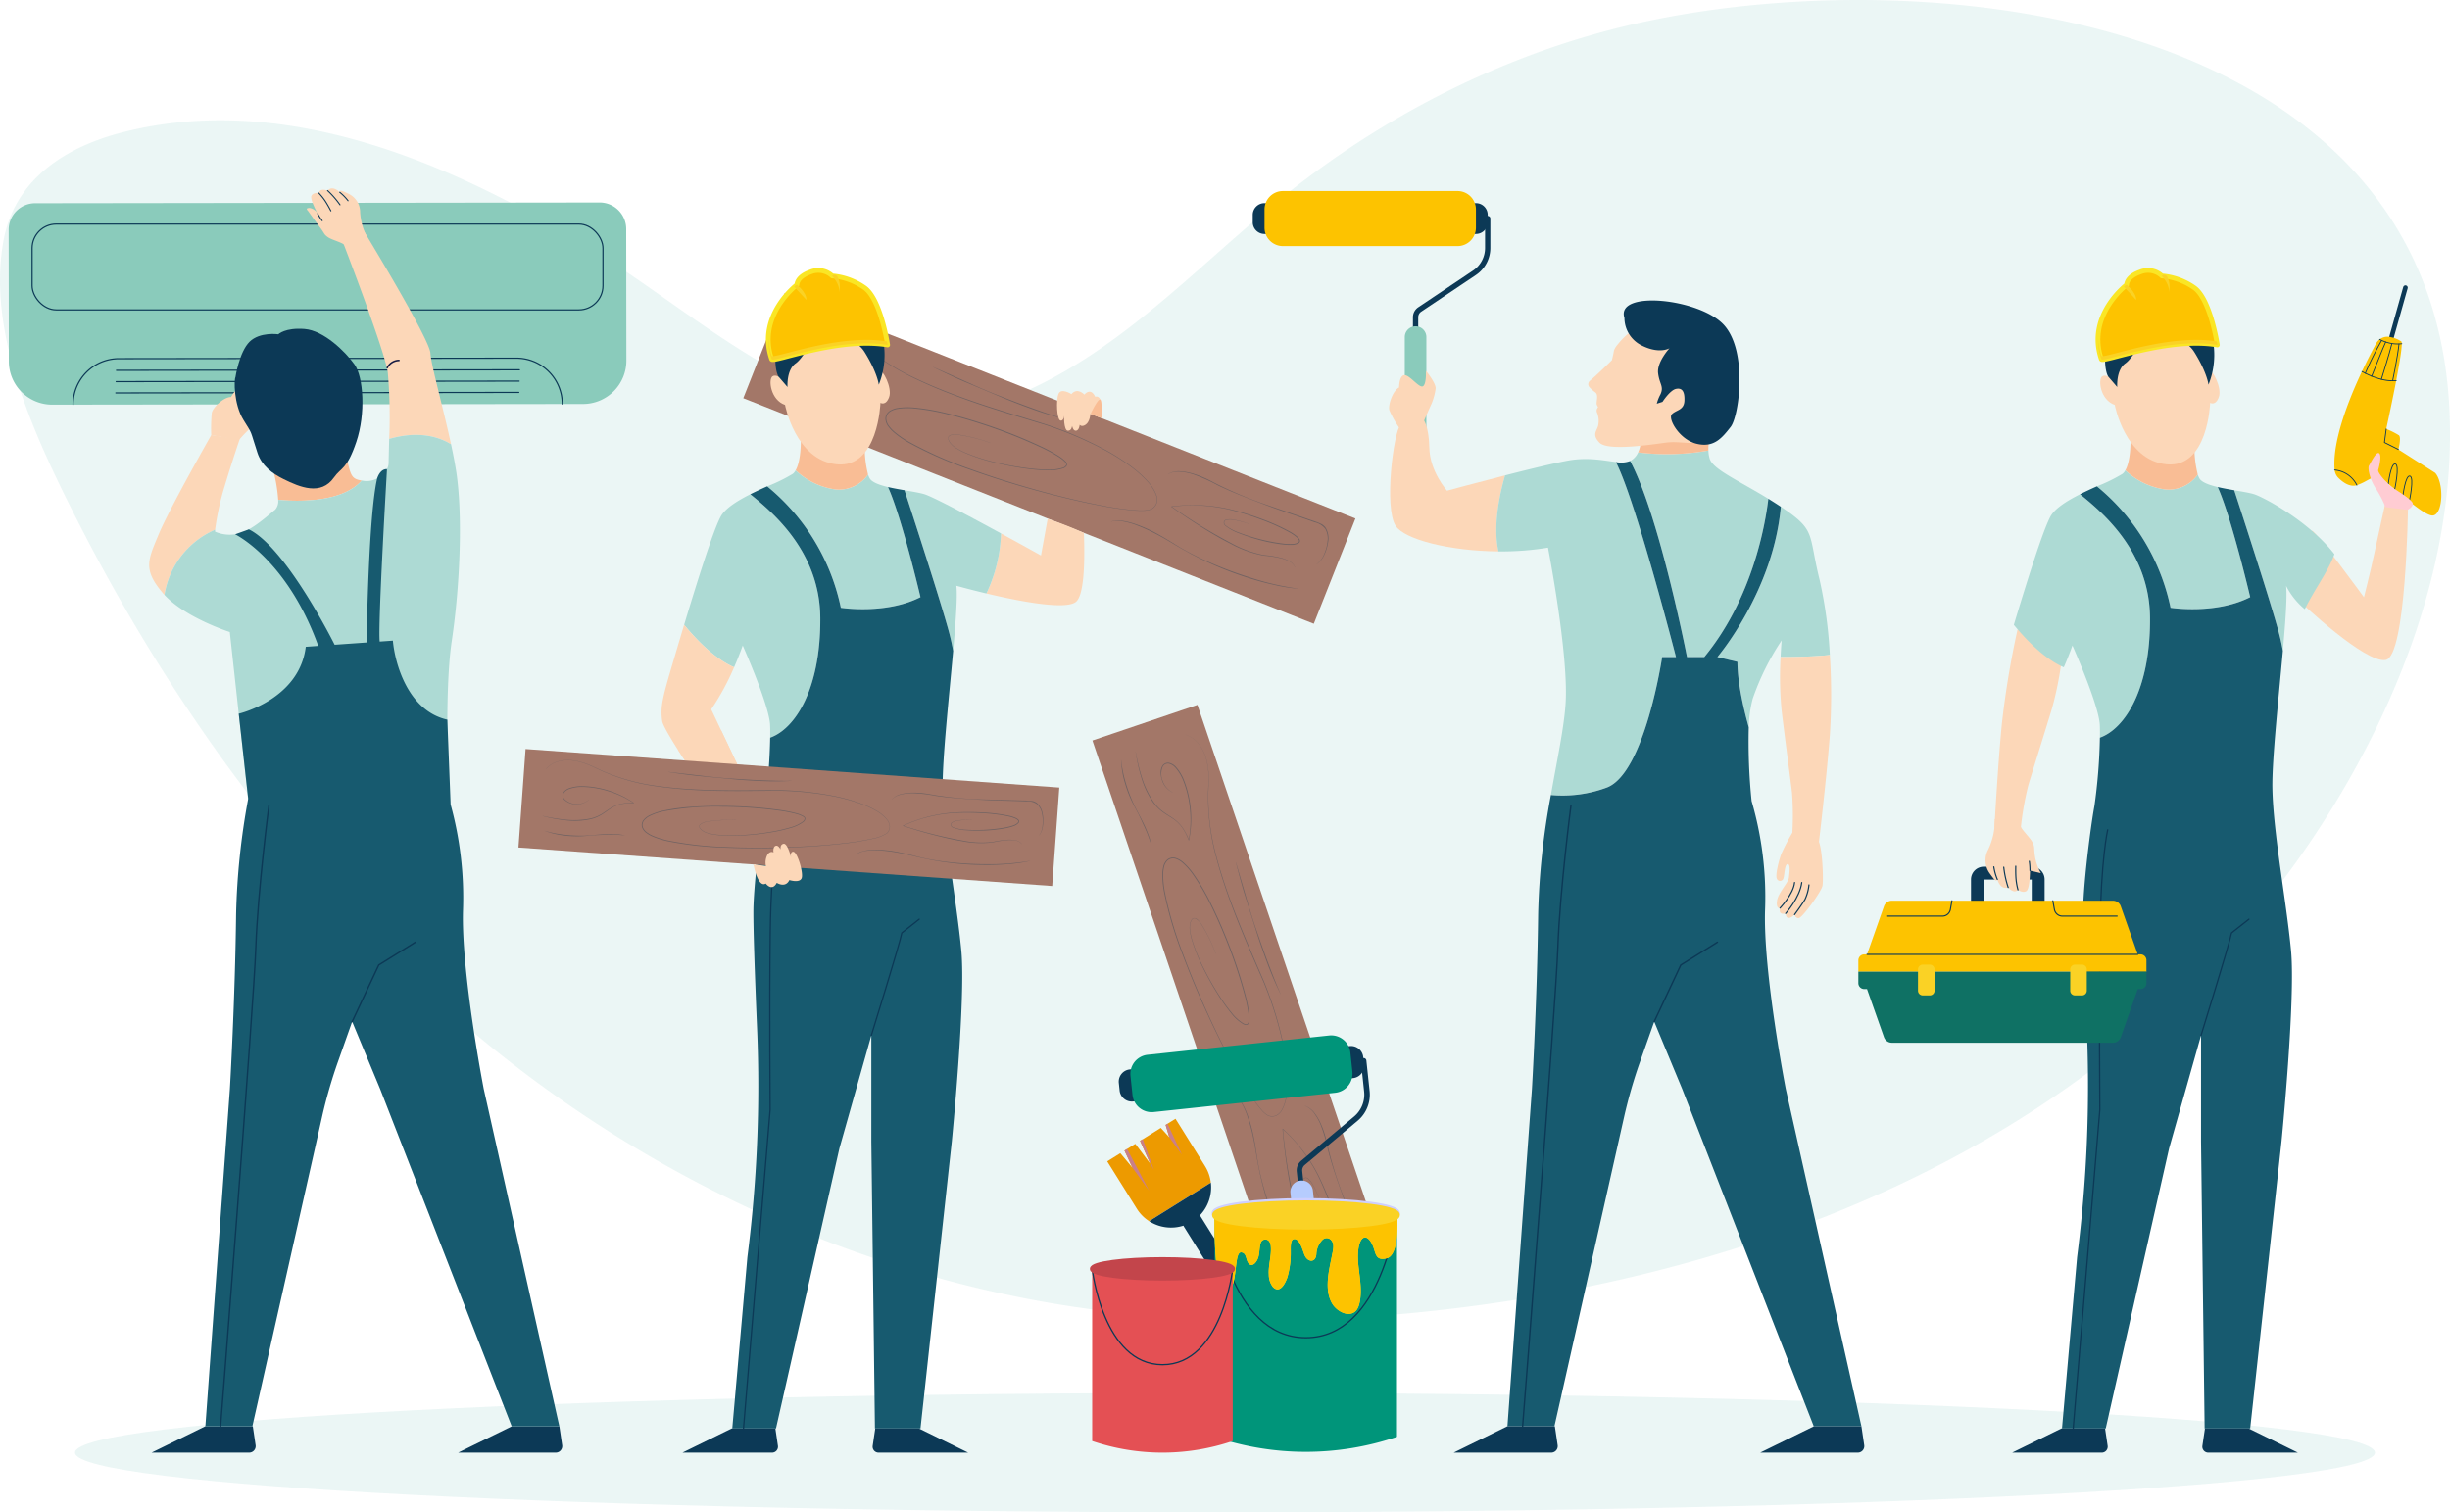 <svg data-name="Groupe 1874" xmlns="http://www.w3.org/2000/svg" width="485.986" height="300.017" viewBox="0 0 485.986 300.017">
    <defs>
        <clipPath id="m87twgb1ia">
            <path data-name="Rectangle 1496" style="fill:none" d="M0 0h485.986v300.017H0z"/>
        </clipPath>
        <clipPath id="9rin5v4sgb">
            <path data-name="Rectangle 1489" style="fill:none" d="M0 0h109.28v53.772H0z"/>
        </clipPath>
        <clipPath id="9qcf16idjc">
            <path data-name="Rectangle 1491" style="fill:none" d="M0 0h99.323v20.798H0z"/>
        </clipPath>
        <clipPath id="ynoj5w7fud">
            <path data-name="Rectangle 1493" style="fill:none" d="M0 0h48.395v107.36H0z"/>
        </clipPath>
    </defs>
    <g data-name="Groupe 1873" style="clip-path:url(#m87twgb1ia)">
        <g data-name="Groupe 1872">
            <g data-name="Groupe 1871" style="clip-path:url(#m87twgb1ia)">
                <path data-name="Tracé 4214" d="M24.795 26.124C13.4 28.947 2.987 35.294.7 47.711-2.64 65.8 6.67 86.043 14.6 101.779c19.847 39.395 47.1 76.513 81.221 104.6 36.707 30.216 82.039 49.894 129.487 54.371a283.57 283.57 0 0 0 48.974.233c69.053-5.463 139.593-31.829 181.151-89.9 18.723-26.164 32.7-59.588 30.286-92.292C480.192 3.809 385.342-8 327.192 4.1c-24.692 5.133-48.017 16.24-68.126 31.391C239.73 50.06 223.6 69.6 200.642 78.825c-32.256 12.967-57.921-13.641-83.094-29.282C90.5 32.735 57.193 18.1 24.795 26.124" style="opacity:.245;fill:#addad4"/>
                <path data-name="Tracé 4215" d="M476.894 395.628c0 6.542-102.13 11.846-228.115 11.846s-228.115-5.3-228.115-11.846 102.136-11.846 228.115-11.846 228.115 5.3 228.115 11.846" transform="translate(-5.786 -107.456)" style="opacity:.245;fill:#addad4"/>
                <path data-name="Tracé 4216" d="M402.971 60.222h1.329v5.828a5.934 5.934 0 0 1-2.631 4.931l-10.855 7.276a1.851 1.851 0 0 0-.822 1.539v2.445" transform="translate(-109.194 -16.862)" style="stroke-width:1.049px;stroke-linecap:round;stroke-linejoin:round;stroke:#0c3956;fill:none"/>
                <path data-name="Tracé 4217" d="M389.412 62.09h-41.954a2.333 2.333 0 0 1-2.326-2.326V58.3a2.333 2.333 0 0 1 2.326-2.326h41.955a2.332 2.332 0 0 1 2.326 2.326v1.462a2.332 2.332 0 0 1-2.326 2.326" transform="translate(-96.634 -15.673)" style="fill:#0c3956"/>
                <path data-name="Tracé 4218" d="M389.158 114.233a2.149 2.149 0 0 1-2.142-2.142V92.043a2.142 2.142 0 0 1 4.284 0v20.048a2.149 2.149 0 0 1-2.142 2.142" transform="translate(-108.361 -25.172)" style="fill:#8acbbb"/>
                <path data-name="Tracé 4219" d="M386.666 63.56H352.02a3.655 3.655 0 0 1-3.645-3.644v-3.635a3.655 3.655 0 0 1 3.645-3.645h34.647a3.655 3.655 0 0 1 3.644 3.645v3.635a3.655 3.655 0 0 1-3.644 3.644" transform="translate(-97.542 -14.738)" style="fill:#fdc300"/>
                <path data-name="Tracé 4220" d="M463.813 165.1c9.616-11.684 12.115-26.385 12.708-31.4-5.869-3.6-11.02-5.823-11.645-7.972a6.479 6.479 0 0 1-.248-1.6 46.673 46.673 0 0 1-13.935.374 3.7 3.7 0 0 1-1.437 1.633c-.046.027-.1.044-.147.068 5.8 10.839 11.28 38.891 11.28 38.891z" transform="translate(-125.747 -34.755)" style="fill:#addad4"/>
                <path data-name="Tracé 4221" d="M465.244 122.634a8.842 8.842 0 0 1 .555-3.337s-13.005-1.788-13.975 1.336a5.749 5.749 0 0 1-.515 2.375 46.673 46.673 0 0 0 13.935-.374" transform="translate(-126.363 -33.26)" style="fill:#f9bd95"/>
                <path data-name="Tracé 4222" d="M405.776 126.645c-5.971 1.527-11.517 3.034-11.517 3.034s-3.391-3.8-3.494-8.426-1.233-5.755-1.233-5.755-3.185-.154-4.521 1.182-3.289 16.391-.925 19.987c1.768 2.691 10.671 4.979 20.379 5.057-1.131-5.166.274-11.5 1.312-15.078" transform="translate(-107.23 -32.337)" style="fill:#fcd7b8"/>
                <path data-name="Tracé 4223" d="M495.449 169.035a87.806 87.806 0 0 0-2.057-15.029c-2.261-9.146-.616-9.66-7.5-14.284-.054-.036-.108-.07-.162-.107-1.482 16.777-12.58 29.816-12.58 29.816l3.973.948c0 4.19 1.281 9.554 2.244 12.994a24.587 24.587 0 0 1 .77-5.63 50.129 50.129 0 0 1 5.754-11.612s-.119 1.326-.212 3.3c1.931.009 6.24-.02 9.771-.4" transform="translate(-132.477 -39.091)" style="fill:#addad4"/>
                <path data-name="Tracé 4224" d="M434.17 191.638c7.536-2.877 10.961-25.885 10.961-25.885h2.74s-7.968-31.069-11.92-38.684c-2.331-.271-5.551-1.009-9.557-.274-2.722.5-7.706 1.719-12.426 2.926-1.037 3.582-2.443 9.913-1.313 15.079a56.748 56.748 0 0 0 9.834-.741s4.178 21.477 3.476 31.137c-.351 4.835-1.66 10.9-2.9 17.927a25.223 25.223 0 0 0 11.108-1.485" transform="translate(-115.423 -35.413)" style="fill:#addad4"/>
                <path data-name="Tracé 4225" d="M490.509 180.871a69.17 69.17 0 0 0 .212 10.677c.719 5.96 1.645 12.846 2.055 16.237a61.143 61.143 0 0 1 0 9.043 8.471 8.471 0 0 0 5.344.719s1.542-12.948 2.158-21.169a123.21 123.21 0 0 0 0-15.9c-3.531.375-7.84.4-9.771.4" transform="translate(-137.308 -50.532)" style="fill:#fcd7b8"/>
                <path data-name="Tracé 4227" d="M384.678 113.423a20.01 20.01 0 0 1-1.914-3.416c-.306-1.047.644-3.882 1.914-4.537 0 0 .005-2.312 1.009-2.443s2.879 2.487 3.664 2.225.654-3.1.654-3.1 2.094 2.573 1.92 3.577a11.535 11.535 0 0 1-.829 3.01c-.48 1.047-1.483 3.369-1.483 3.369z" transform="translate(-107.155 -28.603)" style="fill:#fcd7b8"/>
                <path data-name="Tracé 4228" d="M492.568 229.412c.058 0 4.131.115 5.049 1.377s1.147 8.032.918 9.179-4.074 6.483-4.762 6.426a.846.846 0 0 1-.774-.717s-1.593 1.649-1.765-.23c0 0-1.506.487-1.118-1.061 0 0-.818.215-.6-1.42s2.238-3.572 2.367-4.648.325-2.711-.268-2.668-.6 2.189-.813 2.791a.688.688 0 0 1-1.322.092c-.322-.732.38-3.485.853-4.819a38.374 38.374 0 0 1 2.238-4.3" transform="translate(-137.027 -64.233)" style="fill:#fcd7b8"/>
                <path data-name="Tracé 4229" d="M494.4 249.71s1.463-1.979 2.065-3.012a8.937 8.937 0 0 0 .791-2.883" transform="translate(-138.428 -68.266)" style="stroke-width:.234px;stroke-linecap:round;stroke-linejoin:round;stroke:#0c3956;fill:none"/>
                <path data-name="Tracé 4230" d="M491.949 249.3s2.813-3.127 3.193-6.139" transform="translate(-137.742 -68.082)" style="stroke-width:.234px;stroke-linecap:round;stroke-linejoin:round;stroke:#0c3956;fill:none"/>
                <path data-name="Tracé 4231" d="M490.395 248.234s2.668-2.8 2.883-5.078" transform="translate(-137.306 -68.082)" style="stroke-width:.234px;stroke-linecap:round;stroke-linejoin:round;stroke:#0c3956;fill:none"/>
                <path data-name="Tracé 4232" d="M470.514 251.6s-4.522-23.224-4.111-35.555a67.985 67.985 0 0 0-2.672-21.58 115.674 115.674 0 0 1-.565-14.614c-.963-3.441-2.244-8.8-2.244-12.995l-3.974-.948s11.1-13.039 12.581-29.816a74.015 74.015 0 0 0-2.476-1.582c-.593 5.013-3.091 19.714-12.707 31.4h-3.426s-5.475-28.052-11.279-38.89a5.186 5.186 0 0 1-2.833.206c3.951 7.615 11.92 38.684 11.92 38.684h-2.74s-3.426 23.008-10.961 25.885a25.226 25.226 0 0 1-11.108 1.485 143.661 143.661 0 0 0-2.525 23.59c-.205 17.264-1.233 34.733-1.233 34.733l-4.861 66.925h9.317l13.807-61.313a96.868 96.868 0 0 1 3.187-11.05l2.805-7.929 5.549 13.359 26.1 66.933h9.454z" transform="translate(-116.28 -35.563)" style="fill:#175a6f"/>
                <path data-name="Tracé 4233" d="m455.735 275.361 5.275-11.235 7.262-4.522" transform="translate(-127.602 -72.687)" style="stroke-width:.279px;stroke-linecap:round;stroke-linejoin:round;stroke:#0c3956;fill:none"/>
                <path data-name="Tracé 4234" d="M429.074 221.925s-2.192 16.716-2.6 28.225-6.988 94.953-6.988 94.953" transform="translate(-117.452 -62.137)" style="stroke-width:.279px;stroke-linecap:round;stroke-linejoin:round;stroke:#0c3956;fill:none"/>
                <path data-name="Tracé 4235" d="M505.018 393h-9.454l-10.619 5.206H504.3a1.284 1.284 0 0 0 1.271-1.472z" transform="translate(-135.78 -110.037)" style="fill:#0c3956"/>
                <path data-name="Tracé 4236" d="M420.561 393h-9.454l-10.619 5.206h19.355a1.284 1.284 0 0 0 1.271-1.472z" transform="translate(-112.133 -110.037)" style="fill:#0c3956"/>
                <path data-name="Tracé 4237" d="M452.071 87.49a14.283 14.283 0 0 0-8.69 5.246 3.831 3.831 0 0 0-.714 1.165c-.137.856-.411 1.918-.411 1.918s-2.786 2.786-4.374 4.106a.87.87 0 0 0-.06 1.279 8.508 8.508 0 0 0 1.112.986c.788.548.1 2.021.342 2.5l.24.48a.931.931 0 0 0-.205 1.062 4.28 4.28 0 0 1 .24 2.466c-.205 1.13-1.37 1.807.24 3.49s9.9.441 13.154 0 5.412.86 9.351-.886 5.823-15.929 1.233-21.546c-2.577-3.154-7.572-3-11.457-2.266" transform="translate(-122.516 -24.373)" style="fill:#fcd7b8"/>
                <path data-name="Tracé 4238" d="M447.476 86.254a6.13 6.13 0 0 0 3.391 5.446c3.545 1.8 5.549.565 5.549.565s-2.518 2.723-2.261 4.933 1.2 2.62.472 4.213a7.936 7.936 0 0 0-.729 1.85l1.13-.36s1.49-2.312 2.672-2.569 1.764.462 1.678 2.364-1.678 1.8-2.5 2.671 1.49 5.036 4.933 5.858 5.035-1.182 6.731-3.34 3.442-15-1.336-20.244-21.529-6.988-19.73-1.387" transform="translate(-125.252 -23.183)" style="fill:#0c3956"/>
                <path data-name="Rectangle 1488" transform="rotate(-68.426 131.81 -68.926)" style="fill:#a37768" d="M0 0h22.453v121.697H0z"/>
                <g data-name="Groupe 1864" style="opacity:.33">
                    <g data-name="Groupe 1863">
                        <g data-name="Groupe 1862" style="clip-path:url(#9rin5v4sgb)" transform="translate(154.229 63.022)">
                            <path data-name="Tracé 4239" d="M220.495 88.355a5.513 5.513 0 0 1 3.211-.822 8.732 8.732 0 0 1 3.247.8 12.671 12.671 0 0 1 1.473.811 13.219 13.219 0 0 1 1.372.971c.881.695 1.687 1.479 2.514 2.231a46.128 46.128 0 0 0 11.216 7.294c8.109 3.83 16.757 6.3 25.316 8.933a72.676 72.676 0 0 1 12.347 5.286 41.107 41.107 0 0 1 5.614 3.694 21.667 21.667 0 0 1 2.47 2.282 8.517 8.517 0 0 1 1.823 2.812 2.706 2.706 0 0 1 .091 1.667 2.157 2.157 0 0 1-1.094 1.244 4.8 4.8 0 0 1-1.66.267 20.072 20.072 0 0 1-1.682-.045 60.941 60.941 0 0 1-6.654-.94c-4.4-.839-8.759-1.908-13.078-3.1s-8.6-2.529-12.82-4.044a77.68 77.68 0 0 1-12.3-5.418 19.215 19.215 0 0 1-2.77-1.92 7.056 7.056 0 0 1-1.17-1.228 2.693 2.693 0 0 1-.59-1.6 1.856 1.856 0 0 1 .821-1.48 4.087 4.087 0 0 1 1.6-.6 13.5 13.5 0 0 1 3.373-.075 44.553 44.553 0 0 1 6.626 1.164 92.188 92.188 0 0 1 6.467 1.846 97.966 97.966 0 0 1 12.5 4.936 31.409 31.409 0 0 1 2.948 1.627 7.408 7.408 0 0 1 1.339 1.042.91.91 0 0 1 .336.813 1.217 1.217 0 0 1-.655.58 8.913 8.913 0 0 1-3.342.42 34.567 34.567 0 0 1-3.357-.24 57.4 57.4 0 0 1-6.616-1.194 37.856 37.856 0 0 1-6.392-2.07 13.214 13.214 0 0 1-1.49-.783 4.512 4.512 0 0 1-1.285-1.084 2.437 2.437 0 0 1-.393-.747l-.04-.212c0-.072.011-.145.017-.217a.626.626 0 0 1 .258-.341 1.67 1.67 0 0 1 .815-.215 5.772 5.772 0 0 1 .842.018 31.623 31.623 0 0 1 6.5 1.665.009.009 0 0 1 .006.012.009.009 0 0 1-.012.005 31.656 31.656 0 0 0-6.5-1.637 5.583 5.583 0 0 0-.835-.015 1.636 1.636 0 0 0-.791.21.582.582 0 0 0-.211.714 2.372 2.372 0 0 0 .387.728 4.437 4.437 0 0 0 1.272 1.063 13.135 13.135 0 0 0 1.485.773 37.758 37.758 0 0 0 6.386 2.041 57.415 57.415 0 0 0 6.608 1.166c1.111.123 2.228.211 3.344.225a8.85 8.85 0 0 0 3.277-.419 1.085 1.085 0 0 0 .576-.5c.059-.216-.127-.465-.307-.654a7.278 7.278 0 0 0-1.312-1.011 31.081 31.081 0 0 0-2.938-1.606 100.636 100.636 0 0 0-12.482-4.922 91.735 91.735 0 0 0-6.453-1.845 44.329 44.329 0 0 0-6.6-1.163 13.354 13.354 0 0 0-3.327.072 3.9 3.9 0 0 0-1.528.566 1.677 1.677 0 0 0-.749 1.346 2.537 2.537 0 0 0 .557 1.493 6.917 6.917 0 0 0 1.143 1.2 19.07 19.07 0 0 0 2.745 1.9 78.989 78.989 0 0 0 12.262 5.425c4.211 1.524 8.488 2.863 12.8 4.074s8.665 2.283 13.062 3.133a60.888 60.888 0 0 0 6.645.955c.558.034 1.117.063 1.675.048a4.746 4.746 0 0 0 1.637-.266 2.094 2.094 0 0 0 1.057-1.208 2.642 2.642 0 0 0-.094-1.625 8.44 8.44 0 0 0-1.816-2.782 21.57 21.57 0 0 0-2.466-2.267 41.046 41.046 0 0 0-5.61-3.671A72.5 72.5 0 0 0 268.8 108.7c-8.562-2.587-17.215-5.1-25.321-8.965a46.209 46.209 0 0 1-11.212-7.346c-.827-.757-1.628-1.541-2.5-2.236a13.22 13.22 0 0 0-1.365-.972 12.523 12.523 0 0 0-1.465-.813 8.712 8.712 0 0 0-3.23-.807 5.5 5.5 0 0 0-3.2.807.009.009 0 0 1-.014 0 .011.011 0 0 1 0-.014" transform="translate(-215.964 -87.529)" style="fill:#0c3956"/>
                            <path data-name="Tracé 4240" d="M215.05 100.825a40.785 40.785 0 0 0 4.832 2.435 18.9 18.9 0 0 0 5.2 1.373 8.453 8.453 0 0 0 2.675-.148c.879-.186 1.727-.507 2.608-.727a7.581 7.581 0 0 1 2.7-.2 12.852 12.852 0 0 1 2.641.621l-.049.066a21.433 21.433 0 0 0-4.524-4.2 21.087 21.087 0 0 0-5.492-2.8 8.534 8.534 0 0 0-3.019-.45 2.524 2.524 0 0 0-1.393.481 1.178 1.178 0 0 0-.325 1.328 3.755 3.755 0 0 0 2.269 1.9 4.063 4.063 0 0 0 3.009-.057.009.009 0 0 1 .013 0 .012.012 0 0 1 0 .014 4.051 4.051 0 0 1-3.048.129 5.656 5.656 0 0 1-1.383-.727 2.764 2.764 0 0 1-.987-1.218 1.334 1.334 0 0 1 .351-1.5 2.685 2.685 0 0 1 1.484-.543 8.715 8.715 0 0 1 3.089.464 21.226 21.226 0 0 1 5.534 2.833 21.914 21.914 0 0 1 4.5 4.283.043.043 0 0 1-.007.06.048.048 0 0 1-.042.006 12.779 12.779 0 0 0-2.619-.642 7.234 7.234 0 0 0-2.673.221c-.87.229-1.714.562-2.6.761a8.586 8.586 0 0 1-2.712.181 17.366 17.366 0 0 1-5.234-1.408 33.843 33.843 0 0 1-4.792-2.531.009.009 0 0 1-.007-.012c0-.005.009-.006.014-.006" transform="translate(-214.437 -90.07)" style="fill:#0c3956"/>
                            <path data-name="Tracé 4241" d="M231.283 113.595a29.682 29.682 0 0 0-4.329-1.488 73.055 73.055 0 0 0-2.215-.6L222.5 111a24.625 24.625 0 0 1-4.349-1.5 18.534 18.534 0 0 1-3.941-2.365.009.009 0 0 1 0-.013.01.01 0 0 1 .013 0 25.652 25.652 0 0 0 4 2.215 32.341 32.341 0 0 0 4.3 1.567c1.473.407 2.987.672 4.468 1.068a21.951 21.951 0 0 1 2.2.675 11.575 11.575 0 0 1 2.1.932.009.009 0 0 1 0 .013.011.011 0 0 1-.013 0" transform="translate(-214.204 -93.014)" style="fill:#0c3956"/>
                            <path data-name="Tracé 4242" d="M306.081 143.634a3.105 3.105 0 0 1 1.229-.217 7.121 7.121 0 0 1 1.25.093 14.562 14.562 0 0 1 2.426.626 28.057 28.057 0 0 1 4.553 2.068c1.467.8 2.856 1.722 4.287 2.57s2.919 1.6 4.423 2.312a77.506 77.506 0 0 0 9.306 3.594 54.486 54.486 0 0 0 9.709 2.251.009.009 0 0 1 .009.01.009.009 0 0 1-.009.009 33.28 33.28 0 0 1-4.934-.793 55.43 55.43 0 0 1-4.828-1.3 66.867 66.867 0 0 1-9.294-3.674c-.756-.353-1.488-.752-2.233-1.126-.726-.41-1.462-.8-2.182-1.217-1.447-.83-2.846-1.733-4.319-2.508a35.558 35.558 0 0 0-4.529-2.071 14.378 14.378 0 0 0-2.4-.653 8.384 8.384 0 0 0-1.236-.125 3.072 3.072 0 0 0-1.22.172.01.01 0 0 1-.014 0 .012.012 0 0 1 0-.014" transform="translate(-239.927 -103.177)" style="fill:#0c3956"/>
                            <path data-name="Tracé 4243" d="M347.207 151.509a2.2 2.2 0 0 0-1.161-1.207 7.114 7.114 0 0 0-1.615-.6 23.308 23.308 0 0 0-3.42-.523 22.155 22.155 0 0 1-6.527-2.34c-2.073-1.039-4.062-2.233-6.024-3.461s-3.88-2.529-5.762-3.879a.038.038 0 0 1-.011-.053.044.044 0 0 1 .027-.017 32.95 32.95 0 0 1 12.137.674 55.346 55.346 0 0 1 5.833 1.819 39.326 39.326 0 0 1 5.572 2.515 9.588 9.588 0 0 1 1.277.858 2.736 2.736 0 0 1 .539.575.756.756 0 0 1 .14.4.535.535 0 0 1-.181.4 2.683 2.683 0 0 1-1.513.391 12.407 12.407 0 0 1-1.536-.064 33.13 33.13 0 0 1-5.982-1.26 34.366 34.366 0 0 1-2.89-1 9.631 9.631 0 0 1-2.681-1.466.82.82 0 0 1-.321-.7.64.64 0 0 1 .526-.539 3.9 3.9 0 0 1 1.529.03 18.032 18.032 0 0 1 2.939.822.009.009 0 0 1 .006.012.01.01 0 0 1-.012.006 17.965 17.965 0 0 0-2.941-.788 3.838 3.838 0 0 0-1.5-.015.566.566 0 0 0-.468.48.736.736 0 0 0 .3.628 9.527 9.527 0 0 0 2.666 1.417c.946.367 1.914.681 2.889.964a37.02 37.02 0 0 0 5.958 1.227 12.5 12.5 0 0 0 1.512.066 2.57 2.57 0 0 0 1.4-.345c.179-.145.142-.377.01-.575a2.578 2.578 0 0 0-.5-.533 9.434 9.434 0 0 0-1.253-.843 39.1 39.1 0 0 0-5.543-2.509 55.4 55.4 0 0 0-5.8-1.863 32.154 32.154 0 0 0-6.014-.938 28.919 28.919 0 0 0-6.082.228l.016-.069a102.246 102.246 0 0 0 11.811 7.263 22.065 22.065 0 0 0 6.468 2.371 22.344 22.344 0 0 1 3.429.554 7.194 7.194 0 0 1 1.619.636 2.227 2.227 0 0 1 1.155 1.249.01.01 0 0 1-.006.011c-.005 0-.011 0-.012-.009" transform="translate(-244.577 -101.982)" style="fill:#0c3956"/>
                            <path data-name="Tracé 4244" d="M321.815 130.389a4.244 4.244 0 0 1 2.508-.524 10.94 10.94 0 0 1 2.55.488 19.1 19.1 0 0 1 2.426.926c.788.36 1.547.78 2.313 1.17a80.011 80.011 0 0 0 9.547 3.982l9.8 3.37a10.827 10.827 0 0 1 1.209.488 1.946 1.946 0 0 1 .551.377l.242.233.181.282a4.073 4.073 0 0 1 .439 2.555 8.4 8.4 0 0 1-.7 2.5 4.572 4.572 0 0 1-1.566 2.034.009.009 0 0 1-.012 0 .011.011 0 0 1 0-.014 4.62 4.62 0 0 0 1.497-2.056 8.3 8.3 0 0 0 .647-2.478 3.932 3.932 0 0 0-.455-2.449 3.643 3.643 0 0 0-2.1-1.305c-3.248-1.16-6.536-2.226-9.768-3.444s-6.469-2.43-9.576-3.952a31.669 31.669 0 0 0-4.713-2.1 10.838 10.838 0 0 0-2.518-.516 4.315 4.315 0 0 0-2.492.445.009.009 0 0 1-.013 0 .011.011 0 0 1 0-.014" transform="translate(-244.333 -99.381)" style="fill:#0c3956"/>
                            <path data-name="Tracé 4245" d="m257.047 101.1 6.432 2.856c2.138.966 4.285 1.912 6.472 2.763s4.373 1.7 6.58 2.491 4.419 1.567 6.67 2.232a.009.009 0 1 1-.005.018 69.74 69.74 0 0 1-6.726-2.081c-2.208-.8-4.4-1.645-6.557-2.566l-6.49-2.728c-1.082-.454-2.149-.945-3.211-1.441s-2.126-.994-3.172-1.526a.009.009 0 0 1 .008-.017" transform="translate(-226.196 -91.33)" style="fill:#0c3956"/>
                        </g>
                    </g>
                </g>
                <path data-name="Tracé 4246" d="M225.97 156.842s8.887 1.417 15.8-2.1c0 0-3.717-15.838-6.448-21.845-1.742-.411-3.187-.942-3.632-1.73a4.356 4.356 0 0 1-.32-.744 7.09 7.09 0 0 1-6.386 2.966 14.255 14.255 0 0 1-7.972-3.818 2.566 2.566 0 0 1-.545.691 32.2 32.2 0 0 1-5.108 2.5 42.224 42.224 0 0 1 14.613 24.083" transform="translate(-59.178 -36.279)" style="fill:#addad4"/>
                <path data-name="Tracé 4247" d="m283.913 142.929-1.328 7.284s-3.568-1.993-7.925-4.37a29.952 29.952 0 0 1-2.9 11.908c6.3 1.5 15.6 3.33 17.735 1.678 1.577-1.222 1.842-7.347 1.6-13.7a76.611 76.611 0 0 0-7.186-2.8" transform="translate(-76.091 -40.019)" style="fill:#fcd7b8"/>
                <path data-name="Tracé 4248" d="M198.391 170.5a63.098 63.098 0 0 0 1.712-4.321s5.266 11.849 5.431 15.8c.029.692.032 1.544.015 2.49 4.984-1.781 10.049-9.687 9.941-23.8-.1-12.973-9.242-20.753-13.882-24.49-2.6 1.31-4.994 2.809-5.866 4.413-1.513 2.785-4.807 13.328-7.263 21.489 2.072 2.528 5.922 6.713 9.912 8.423" transform="translate(-52.773 -38.128)" style="fill:#addad4"/>
                <path data-name="Tracé 4249" d="M233.567 128a22.582 22.582 0 0 1-.667-5.92l-12.671-1.153s.126 4.2-1.019 6.221a14.248 14.248 0 0 0 7.972 3.817 7.088 7.088 0 0 0 6.385-2.965" transform="translate(-61.377 -33.86)" style="fill:#f9bd95"/>
                <path data-name="Tracé 4250" d="M253.061 135.836c-.967-.276-2.379-.506-3.869-.761 1.594 4.882 7.362 22.623 8.847 28.245.339 1.282.6 2.5.8 3.636.531-5.942.891-10.958.639-12.934 0 0 2.537.716 5.963 1.531a29.967 29.967 0 0 0 2.9-11.908c-6.044-3.3-13.607-7.33-15.28-7.808" transform="translate(-69.772 -37.82)" style="fill:#addad4"/>
                <path data-name="Tracé 4251" d="M192.106 188.922a49.477 49.477 0 0 0 4.541-8.351c-3.99-1.709-7.839-5.895-9.912-8.423-.881 2.931-1.656 5.558-2.2 7.4-2.057 6.984-2.563 8.815-2.152 11.7.4 2.825 18.115 27.65 18.753 28.5.369-3.463.822-6.872 1.187-9.26z" transform="translate(-51.029 -48.2)" style="fill:#fcd7b8"/>
                <path data-name="Tracé 4252" d="m212.039 230.411-2.372-5.009c-.364 2.388-.818 5.8-1.187 9.26l.021.028s3.209-3.209 3.538-4.279z" transform="translate(-58.373 -63.111)" style="stroke-width:.257px;stroke-linecap:round;stroke-linejoin:round;stroke:#0c3956;fill:none"/>
                <path data-name="Tracé 4253" d="M247.184 226.131c-.905-9.71-3.538-23.369-3.7-32.256-.1-5.5 1.214-17.579 2.076-27.221a44.85 44.85 0 0 0-.8-3.637c-1.485-5.621-7.253-23.361-8.847-28.245-1.1-.188-2.242-.39-3.28-.636 2.732 6.008 6.448 21.846 6.448 21.846-6.912 3.515-15.8 2.1-15.8 2.1A42.223 42.223 0 0 0 208.667 134a79.81 79.81 0 0 0-3.343 1.567c4.64 3.738 13.784 11.517 13.882 24.49.108 14.115-4.957 22.02-9.941 23.8a111.054 111.054 0 0 1-1.085 13.556 77.036 77.036 0 0 0-.4 2.4l2.372 5.009c-.329 1.07-3.538 4.279-3.538 4.279l-.021-.028c-.3 2.838-.547 5.713-.637 8.092-.119 3.124.276 14.053.717 24.565a267.014 267.014 0 0 1-1.929 45.169l-3 34.014h8.669L223 265.32l6.329-22.4v21.04l.714 56.949h9.037l6.212-56.949s2.8-28.119 1.893-37.829" transform="translate(-56.489 -37.518)" style="fill:#175a6f"/>
                <path data-name="Tracé 4254" d="m195.348 201.242 10.613 22.4s-1.564 3.209-3.539 4.279l-15.652-22.828z" transform="translate(-52.294 -56.346)" style="fill:#fcd7b8"/>
                <path data-name="Tracé 4257" d="M211.676 228.645s-1.348 5.711-1.538 20.444-.023 35.074-.023 35.074l-5.282 63.247" transform="translate(-57.351 -64.019)" style="stroke-width:.257px;stroke-linecap:round;stroke-linejoin:round;stroke:#0c3956;fill:none"/>
                <path data-name="Tracé 4258" d="M240.051 276.31s5.678-18.275 6.048-20.329l3.456-2.719" transform="translate(-67.212 -70.911)" style="stroke-width:.257px;stroke-linecap:round;stroke-linejoin:round;stroke:#0c3956;fill:none"/>
                <path data-name="Tracé 4259" d="M215.16 99.159s-1.563-1.563-2.468-.987-.412 4.69 2.468 5.677c0 0 2.057 10.991 10.285 11.79s8.64-12.2 8.64-12.2 1.07.658 1.728-1.152-1.316-5.678-1.892-5.02c0 0-.082-13.33-8.969-13.247s-10.615 10.78-9.792 15.139" transform="translate(-59.437 -23.524)" style="fill:#fcd7b8"/>
                <path data-name="Tracé 4260" d="M214.229 97.37s-1.387-2.11 0-8.2 4.08-8.887 10.591-8.064 9.145 3.456 10.133 8.8a15.791 15.791 0 0 1-.823 9.08s-.247-2.333-2.8-6.447-7.57-1.646-9.462-4.279c0 0-2.367 5.184-4.229 6.5s-1.614 4.69-1.614 4.69z" transform="translate(-59.81 -22.67)" style="fill:#0c3956"/>
                <path data-name="Tracé 4262" d="M212.331 92.127c.264.766 13.119-4.461 23.008-2.825 0 0-1.374-9.158-4.62-11.381a13.074 13.074 0 0 0-6.38-2.311 4.029 4.029 0 0 0-4.324-.768c-2.752.965-2.672 2.527-2.672 2.527s-8.009 6.07-5.013 14.757" transform="translate(-59.263 -20.874)" style="fill:#fdc300"/>
                <path data-name="Tracé 4263" d="M212.331 92.127c.264.766 13.119-4.461 23.008-2.825 0 0-1.374-9.158-4.62-11.381a13.074 13.074 0 0 0-6.38-2.311 4.029 4.029 0 0 0-4.324-.768c-2.752.965-2.672 2.527-2.672 2.527s-8.008 6.071-5.012 14.758z" transform="translate(-59.263 -20.874)" style="stroke:#fae625;stroke-width:.947px;stroke-linecap:round;stroke-linejoin:round;fill:none"/>
                <path data-name="Tracé 4264" d="M212.333 96.632a11.948 11.948 0 0 1-.66-3.56 11.8 11.8 0 0 0 .66 4.242c.264.766 13.119-4.461 23.008-2.825 0 0-.04-.261-.119-.7-9.873-1.575-22.626 3.605-22.889 2.842" transform="translate(-59.265 -26.059)" style="fill:#fad225"/>
                <path data-name="Tracé 4265" d="M219.339 78.466s1.9 1.449 1.9 3.015l-2.411-2.588s-.264-.048.508-.426" transform="translate(-61.259 -21.97)" style="fill:#fad225"/>
                <path data-name="Tracé 4266" d="M229.27 75.94s1.607 1.7 1.375 3.267a4.378 4.378 0 0 0-.406-3.267s-.72-.48-.969 0" transform="translate(-64.194 -21.203)" style="fill:#fad225"/>
                <path data-name="Tracé 4267" d="M206.447 393.594h-8.682l-9.751 4.781h17.774a1.179 1.179 0 0 0 1.166-1.351z" transform="translate(-52.642 -110.203)" style="fill:#0c3956"/>
                <path data-name="Tracé 4268" d="M240.928 393.594h8.682l9.75 4.781h-17.774a1.179 1.179 0 0 1-1.166-1.351z" transform="translate(-67.312 -110.203)" style="fill:#0c3956"/>
                <path data-name="Tracé 4269" d="M300.171 113.166s.38-4.82-1.4-4.3c0 0-.732-1.932-2.141-.418 0 0-1.358-1.514-2.56-.1 0 0-2.037-1.305-2.559-.052s-.34 5.144.392 5.3.679-1.122.679-1.122-.053 3.081.757 3.133.862-.966.862-.966.182 1.074.809.968.7-1.177.7-1.177.366.548 1.2-.027.94-2.151.94-2.151z" transform="translate(-81.538 -30.168)" style="fill:#fcd7b8"/>
                <path data-name="Rectangle 1490" transform="rotate(-85.87 141.774 28.795)" style="fill:#a37768" d="M0 0h19.585v106.151H0z"/>
                <g data-name="Groupe 1867" style="opacity:.33">
                    <g data-name="Groupe 1866">
                        <g data-name="Groupe 1865" style="clip-path:url(#9qcf16idjc)" transform="translate(107.628 150.796)">
                            <path data-name="Tracé 4274" d="M150.416 211.2a4.812 4.812 0 0 1 2.456-1.524 7.627 7.627 0 0 1 2.911-.184 12.6 12.6 0 0 1 2.834.738c.914.348 1.791.789 2.675 1.2a40.242 40.242 0 0 0 11.241 3.136c7.75 1.067 15.592.861 23.4.814a63.353 63.353 0 0 1 11.658 1.171 35.883 35.883 0 0 1 5.638 1.606 18.94 18.94 0 0 1 2.652 1.254 7.421 7.421 0 0 1 2.252 1.863 2.362 2.362 0 0 1 .512 1.363 1.883 1.883 0 0 1-.585 1.321 7.7 7.7 0 0 1-2.723 1.059 53.239 53.239 0 0 1-5.783.958c-3.883.454-7.788.7-11.694.84s-7.819.144-11.725-.013a67.68 67.68 0 0 1-11.65-1.292 16.739 16.739 0 0 1-2.807-.873 6.149 6.149 0 0 1-1.295-.716 2.346 2.346 0 0 1-.909-1.176 1.616 1.616 0 0 1 .3-1.446 3.563 3.563 0 0 1 1.172-.913 11.82 11.82 0 0 1 2.787-.945 38.928 38.928 0 0 1 5.818-.764 80.8 80.8 0 0 1 5.864-.155 85.342 85.342 0 0 1 11.7.839 27.311 27.311 0 0 1 2.879.582 6.465 6.465 0 0 1 1.386.517c.2.124.47.271.492.589a1.062 1.062 0 0 1-.394.654 7.8 7.8 0 0 1-2.671 1.223c-.94.279-1.9.494-2.856.679a50.218 50.218 0 0 1-5.818.736 32.982 32.982 0 0 1-5.86-.051 11.578 11.578 0 0 1-1.445-.261 3.939 3.939 0 0 1-1.352-.566 2.118 2.118 0 0 1-.523-.519.554.554 0 0 1-.006-.7 2.568 2.568 0 0 1 1.328-.6 27.623 27.623 0 0 1 5.846-.315.009.009 0 0 1 .008.009.009.009 0 0 1-.009.008 27.518 27.518 0 0 0-5.836.336 2.538 2.538 0 0 0-1.3.587.508.508 0 0 0 .011.649 2.082 2.082 0 0 0 .513.5 3.9 3.9 0 0 0 1.337.552 11.669 11.669 0 0 0 1.438.255 33.038 33.038 0 0 0 5.847.028 50.1 50.1 0 0 0 5.8-.757 29.994 29.994 0 0 0 2.842-.687 7.716 7.716 0 0 0 2.618-1.206.943.943 0 0 0 .348-.566c-.007-.2-.227-.354-.426-.464a6.354 6.354 0 0 0-1.357-.5 27.306 27.306 0 0 0-2.865-.569 87.9 87.9 0 0 0-11.674-.832 55.662 55.662 0 0 0-11.647.91 11.643 11.643 0 0 0-2.75.93 3.406 3.406 0 0 0-1.123.87 1.465 1.465 0 0 0-.271 1.315 2.207 2.207 0 0 0 .855 1.1 6.016 6.016 0 0 0 1.264.7 16.568 16.568 0 0 0 2.782.867 68.907 68.907 0 0 0 11.622 1.309c3.9.167 7.812.162 11.717.043s7.807-.366 11.689-.809a53.383 53.383 0 0 0 5.779-.942 7.561 7.561 0 0 0 2.7-1.048 1.831 1.831 0 0 0 .564-1.282 2.306 2.306 0 0 0-.5-1.328 7.368 7.368 0 0 0-2.238-1.84 18.919 18.919 0 0 0-2.645-1.241 35.845 35.845 0 0 0-5.628-1.588 63.275 63.275 0 0 0-11.641-1.138c-7.8.086-15.658.259-23.415-.839a40.326 40.326 0 0 1-11.251-3.181c-.886-.414-1.758-.857-2.668-1.207a12.547 12.547 0 0 0-2.822-.745 7.593 7.593 0 0 0-2.9.173 4.8 4.8 0 0 0-2.45 1.508.008.008 0 0 1-.011 0 .009.009 0 0 1 0-.012" transform="translate(-149.743 -209.436)" style="fill:#0c3956"/>
                            <path data-name="Tracé 4275" d="M149.491 222.5a35.554 35.554 0 0 0 4.658.762 16.479 16.479 0 0 0 4.686-.217 7.361 7.361 0 0 0 2.187-.823c.683-.384 1.3-.873 1.98-1.287a6.591 6.591 0 0 1 2.2-.87 11.168 11.168 0 0 1 2.359-.174l-.024.067a18.7 18.7 0 0 0-4.861-2.311 18.4 18.4 0 0 0-5.3-.891 7.468 7.468 0 0 0-2.63.415 2.21 2.21 0 0 0-1.035.764 1.032 1.032 0 0 0 .075 1.194 3.28 3.28 0 0 0 2.389 1 3.516 3.516 0 0 0 2.489-.842.008.008 0 0 1 .012 0 .009.009 0 0 1 0 .012 3.553 3.553 0 0 1-2.5.9 3.359 3.359 0 0 1-2.478-.993 1.16 1.16 0 0 1-.1-1.332 2.349 2.349 0 0 1 1.092-.842 7.6 7.6 0 0 1 2.692-.421 18.514 18.514 0 0 1 5.345.909 19.1 19.1 0 0 1 4.862 2.389.036.036 0 0 1 .009.051.038.038 0 0 1-.033.016 11.181 11.181 0 0 0-2.346.15 6.288 6.288 0 0 0-2.167.884c-.665.418-1.281.915-1.968 1.313a7.5 7.5 0 0 1-2.21.86 15.163 15.163 0 0 1-4.723.2 29.457 29.457 0 0 1-4.65-.853.008.008 0 0 1-.009-.008s.006-.007.01-.008" transform="translate(-149.481 -211.441)" style="fill:#0c3956"/>
                            <path data-name="Tracé 4276" d="M165.911 229.805a25.913 25.913 0 0 0-3.992-.107c-.667.013-1.333.046-2 .082l-2 .163a21.29 21.29 0 0 1-4.012-.107 16.494 16.494 0 0 1-3.9-.942.007.007 0 0 1 0-.01.008.008 0 0 1 .01 0 21.724 21.724 0 0 0 3.911.791 28.7 28.7 0 0 0 3.988.184c1.332-.047 2.661-.222 4-.28a19.235 19.235 0 0 1 2.007-.013 10.15 10.15 0 0 1 1.994.226.009.009 0 0 1 .006.01.01.01 0 0 1-.01.006" transform="translate(-149.628 -214.88)" style="fill:#0c3956"/>
                            <path data-name="Tracé 4277" d="M236.03 234.974a2.712 2.712 0 0 1 .966-.5 6.217 6.217 0 0 1 1.065-.249 12.639 12.639 0 0 1 2.182-.114 24.468 24.468 0 0 1 4.33.53c1.428.279 2.827.686 4.239 1.019s2.848.57 4.285.767a67.617 67.617 0 0 0 8.683.557 47.617 47.617 0 0 0 8.668-.666.007.007 0 0 1 .009.006.01.01 0 0 1-.006.01 29.112 29.112 0 0 1-4.314.63c-1.449.122-2.9.189-4.358.177a58.371 58.371 0 0 1-8.7-.627c-.721-.1-1.434-.237-2.151-.354-.711-.151-1.426-.282-2.136-.441-1.421-.312-2.822-.7-4.249-.958a31.047 31.047 0 0 0-4.31-.539 12.5 12.5 0 0 0-2.166.084 4.4 4.4 0 0 0-2.031.682.008.008 0 0 1-.012 0v-.012" transform="translate(-173.713 -216.342)" style="fill:#0c3956"/>
                            <path data-name="Tracé 4278" d="M272.32 230.082a1.923 1.923 0 0 0-1.281-.7 6.209 6.209 0 0 0-1.5-.078 20.278 20.278 0 0 0-2.983.459 19.327 19.327 0 0 1-6.043-.24c-2-.323-3.964-.8-5.918-1.305s-3.89-1.09-5.809-1.721a.034.034 0 0 1-.023-.041.035.035 0 0 1 .018-.021 28.741 28.741 0 0 1 10.277-2.613 48.029 48.029 0 0 1 5.329-.012 34.238 34.238 0 0 1 5.294.636 8.413 8.413 0 0 1 1.287.379 2.4 2.4 0 0 1 .6.337.663.663 0 0 1 .221.3.466.466 0 0 1-.045.382 2.335 2.335 0 0 1-1.156.721 10.878 10.878 0 0 1-1.295.348 28.825 28.825 0 0 1-5.307.516c-.889.01-1.779-.008-2.666-.076a8.367 8.367 0 0 1-2.614-.518.714.714 0 0 1-.45-.5.559.559 0 0 1 .3-.585 3.381 3.381 0 0 1 1.28-.375 15.651 15.651 0 0 1 2.661-.084.008.008 0 0 1 .008.008.009.009 0 0 1-.009.008 15.635 15.635 0 0 0-2.654.113 3.351 3.351 0 0 0-1.254.38.493.493 0 0 0-.264.522.642.642 0 0 0 .418.443 8.32 8.32 0 0 0 2.588.482c.884.058 1.771.066 2.656.046a32.227 32.227 0 0 0 5.278-.539 10.829 10.829 0 0 0 1.275-.341 2.243 2.243 0 0 0 1.075-.652c.111-.168.019-.351-.142-.482a2.3 2.3 0 0 0-.557-.312 8.308 8.308 0 0 0-1.264-.374 34.1 34.1 0 0 0-5.268-.639 48.314 48.314 0 0 0-5.316-.033 28.015 28.015 0 0 0-5.25.793 25.232 25.232 0 0 0-5 1.78v-.062a89.081 89.081 0 0 0 11.727 2.956 19.233 19.233 0 0 0 6 .282 19.546 19.546 0 0 1 3-.436 6.316 6.316 0 0 1 1.513.107 1.946 1.946 0 0 1 1.287.737.009.009 0 0 1 0 .012s-.01 0-.012-.005" transform="translate(-177.278 -213.441)" style="fill:#0c3956"/>
                            <path data-name="Tracé 4279" d="M245.691 219.752a3.7 3.7 0 0 1 1.951-1.092 9.55 9.55 0 0 1 2.249-.261 16.6 16.6 0 0 1 2.262.137c.75.094 1.49.245 2.231.368a69.764 69.764 0 0 0 8.986.817l9.032.243a9.462 9.462 0 0 1 1.134.091 1.7 1.7 0 0 1 .557.169l.262.132.225.187a3.555 3.555 0 0 1 1.033 2.011 7.331 7.331 0 0 1 .075 2.264 3.988 3.988 0 0 1-.771 2.1.008.008 0 0 1-.012 0 .01.01 0 0 1 0-.012 4.03 4.03 0 0 0 .7-2.1 7.231 7.231 0 0 0-.11-2.232 3.428 3.428 0 0 0-1.019-1.918 3.184 3.184 0 0 0-2.086-.539c-3.006-.115-6.021-.143-9.029-.311s-6.019-.33-9-.785a27.517 27.517 0 0 0-4.471-.515 9.43 9.43 0 0 0-2.23.229 3.763 3.763 0 0 0-1.957 1.022.008.008 0 0 1-.011 0 .009.009 0 0 1 0-.012" transform="translate(-176.419 -211.945)" style="fill:#0c3956"/>
                            <path data-name="Tracé 4280" d="m184.084 212.674 6.1.695c2.032.244 4.066.47 6.108.606s4.083.27 6.127.352 4.087.149 6.134.114a.008.008 0 0 1 .009.008.008.008 0 0 1-.008.008 60.658 60.658 0 0 1-6.141.027c-2.046-.086-4.09-.219-6.128-.421l-6.114-.572c-1.02-.1-2.035-.224-3.05-.36s-2.029-.271-3.038-.441a.008.008 0 0 1-.006-.009.007.007 0 0 1 .009-.006" transform="translate(-159.167 -210.343)" style="fill:#0c3956"/>
                        </g>
                    </g>
                </g>
                <path data-name="Tracé 4281" d="M207.583 236.572s.863 4.758 2.447 3.8c0 0 1.2 1.682 2.177-.143 0 0 1.7 1.118 2.5-.552 0 0 2.3.742 2.488-.6s-.984-5.061-1.732-5.026-.369 1.259-.369 1.259-.736-2.992-1.532-2.836-.587 1.154-.587 1.154-.451-.993-1.03-.73-.382 1.318-.382 1.318-.493-.437-1.155.332a3.289 3.289 0 0 0-.36 2.32z" transform="translate(-58.121 -65.088)" style="fill:#fcd7b8"/>
                <path data-name="Tracé 4286" d="M562.871 178.914a67.081 67.081 0 0 1-1.988 10.166c-1.684 5.574-3.72 12-4.679 15.169a59.265 59.265 0 0 0-1.513 8.64 8.217 8.217 0 0 1-5.226-.207s.693-12.629 1.479-20.586a177.829 177.829 0 0 1 3.115-18.717c3.311.95 6.966 5.221 8.812 5.535" transform="translate(-153.845 -48.545)" style="fill:#fcd7b8"/>
                <path data-name="Tracé 4287" d="M636.112 144.124c.644 0 10.295 13.2 10.295 13.2s1.287-5.059 2.022-8.534 2.206-10.063 2.206-10.063l4.5 1.041s-.368 29.276-4.412 30-16.821-11.406-16.821-11.406z" transform="translate(-177.488 -38.844)" style="fill:#fcd7b8"/>
                <path data-name="Ligne 23" transform="translate(473.99 57.063)" style="stroke-width:.91px;stroke-linecap:round;stroke-linejoin:round;stroke:#0c3956;fill:none" d="M0 11.228 3.159 0"/>
                <path data-name="Tracé 4289" d="M643.179 119.218a2.524 2.524 0 0 0 .747 1.568c.8.791 2.249 1.91 3.661 1.436 2.107-.706 3.215-2 4.4-1.6s8.729 7.9 10.716 7.618 2.2-6.457.418-8.451l-7.3-4.648s.625-2.369.106-2.812a15.483 15.483 0 0 0-2.518-1.254s3.669-16.654 3-17.355a5.6 5.6 0 0 0-2.131-.868 2.539 2.539 0 0 0-2.871 1.247c-2.465 4.543-8.936 17.324-8.233 25.117" transform="translate(-180.07 -25.976)" style="fill:#fdc300"/>
                <path data-name="Tracé 4290" d="m659.683 122.26-2.773-1.38.361-2.685" transform="translate(-183.929 -33.094)" style="stroke-width:.173px;stroke-linecap:round;stroke-linejoin:round;stroke:#0c3956;fill:none"/>
                <path data-name="Tracé 4291" d="M657.982 131.789s.5-4.22 1.4-3.959-.134 5.029-.134 5.029" transform="translate(-184.229 -35.788)" style="stroke-width:.173px;stroke-linecap:round;stroke-linejoin:round;stroke:#0c3956;fill:none"/>
                <path data-name="Tracé 4292" d="M662 135.121s.5-4.22 1.4-3.959-.134 5.029-.134 5.029" transform="translate(-185.355 -36.721)" style="stroke-width:.173px;stroke-linecap:round;stroke-linejoin:round;stroke:#0c3956;fill:none"/>
                <path data-name="Tracé 4293" d="M650.718 102.36c.227.111 3.7 2.156 6.8 1.8" transform="translate(-182.195 -28.66)" style="stroke-width:.173px;stroke-linecap:round;stroke-linejoin:round;stroke:#0c3956;fill:none"/>
                <path data-name="Tracé 4294" d="M655.6 93.5a7.4 7.4 0 0 0 4.389.865" transform="translate(-183.562 -26.178)" style="stroke-width:.173px;stroke-linecap:round;stroke-linejoin:round;stroke:#0c3956;fill:none"/>
                <path data-name="Tracé 4295" d="M651.646 100.311a61.858 61.858 0 0 1 3.248-6.525" transform="translate(-182.455 -26.259)" style="stroke-width:.173px;stroke-linecap:round;stroke-linejoin:round;stroke:#0c3956;fill:none"/>
                <path data-name="Tracé 4296" d="M659.177 102.074s1.012-4.833 1.258-7.3" transform="translate(-184.564 -26.535)" style="stroke-width:.173px;stroke-linecap:round;stroke-linejoin:round;stroke:#0c3956;fill:none"/>
                <path data-name="Tracé 4297" d="M653.379 101.055s2.3-5.793 2.8-6.831" transform="translate(-182.941 -26.382)" style="stroke-width:.173px;stroke-linecap:round;stroke-linejoin:round;stroke:#0c3956;fill:none"/>
                <path data-name="Tracé 4298" d="M656.073 101.756s1.653-5.291 2.085-7.1" transform="translate(-183.695 -26.503)" style="stroke-width:.173px;stroke-linecap:round;stroke-linejoin:round;stroke:#0c3956;fill:none"/>
                <path data-name="Tracé 4299" d="M643.2 129.5a5.458 5.458 0 0 1 4.407 3" transform="translate(-180.09 -36.259)" style="stroke-width:.173px;stroke-linecap:round;stroke-linejoin:round;stroke:#0c3956;fill:none"/>
                <path data-name="Tracé 4300" d="M655.88 135.541A19.442 19.442 0 0 0 654 131.9c-1.21-1.816-1.715-4.1-1.362-4.622s1.362-2.773 1.968-2.431.05 2.663-.151 3.319 2.215 3.17 3.123 3.725 3.627 2.233 3.728 2.939-1.025 1.256-1.025 1.256z" transform="translate(-182.703 -34.948)" style="fill:#ffccd3"/>
                <path data-name="Tracé 4301" d="M592.3 156.842s8.887 1.417 15.8-2.1c0 0-3.717-15.838-6.448-21.845-1.742-.411-3.187-.942-3.632-1.73a4.3 4.3 0 0 1-.32-.744 7.09 7.09 0 0 1-6.386 2.966 14.257 14.257 0 0 1-7.972-3.818 2.566 2.566 0 0 1-.545.691 32.2 32.2 0 0 1-5.108 2.5 42.224 42.224 0 0 1 14.611 24.08" transform="translate(-161.748 -36.279)" style="fill:#addad4"/>
                <path data-name="Tracé 4302" d="M564.723 170.5a63.098 63.098 0 0 0 1.712-4.321s5.267 11.849 5.431 15.8c.029.692.032 1.544.015 2.49 4.984-1.781 10.049-9.687 9.941-23.8-.1-12.973-9.242-20.753-13.882-24.49-2.6 1.31-4.995 2.809-5.867 4.413-1.513 2.785-4.807 13.328-7.263 21.489 2.072 2.528 5.922 6.713 9.912 8.423" transform="translate(-155.342 -38.128)" style="fill:#addad4"/>
                <path data-name="Tracé 4303" d="M599.9 128a22.614 22.614 0 0 1-.667-5.92l-12.671-1.153s.127 4.2-1.019 6.221a14.248 14.248 0 0 0 7.971 3.817A7.09 7.09 0 0 0 599.9 128" transform="translate(-163.946 -33.86)" style="fill:#f9bd95"/>
                <path data-name="Tracé 4304" d="M619.394 135.836c-.967-.276-2.379-.506-3.869-.761 1.594 4.882 7.362 22.623 8.847 28.245.339 1.282.6 2.5.8 3.636.531-5.942.891-10.958.639-12.934a14.529 14.529 0 0 0 3.711 4.643c2.161-4.325 4.744-7.649 5.876-10.919-5.2-6.69-14.333-11.432-16.005-11.91" transform="translate(-172.342 -37.82)" style="fill:#addad4"/>
                <path data-name="Tracé 4305" d="M613.516 226.13c-.906-9.709-3.54-23.369-3.7-32.256-.1-5.5 1.213-17.579 2.076-27.221a44.944 44.944 0 0 0-.8-3.637c-1.485-5.62-7.253-23.361-8.847-28.244-1.1-.188-2.242-.391-3.279-.636 2.732 6.007 6.448 21.845 6.448 21.845-6.912 3.515-15.8 2.1-15.8 2.1A42.221 42.221 0 0 0 575 134a76.796 76.796 0 0 0-3.343 1.567c4.64 3.738 13.783 11.517 13.883 24.49.108 14.115-4.959 22.021-9.941 23.8a111.334 111.334 0 0 1-1.085 13.556 74.13 74.13 0 0 0-.4 2.4c-.364 2.388-.819 5.8-1.187 9.26-.3 2.838-.547 5.713-.637 8.091-.118 3.124.276 14.053.718 24.565a267.176 267.176 0 0 1-1.929 45.17l-3 34.013h8.67l12.581-55.592 6.329-22.4v21.04l.714 56.949h9.038l6.212-56.949s2.8-28.119 1.893-37.829M572.949 209.1s.313-.314.754-.777c-.441.463-.754.777-.754.777m1.033-1.072" transform="translate(-159.058 -37.518)" style="fill:#175a6f"/>
                <path data-name="Tracé 4306" d="M578.008 228.645s-1.348 5.711-1.537 20.444-.022 35.074-.022 35.074l-5.283 63.247" transform="translate(-159.921 -64.019)" style="stroke-width:.257px;stroke-linecap:round;stroke-linejoin:round;stroke:#0c3956;fill:none"/>
                <path data-name="Tracé 4307" d="M606.383 276.31s5.678-18.275 6.048-20.329l3.456-2.719" transform="translate(-169.782 -70.911)" style="stroke-width:.257px;stroke-linecap:round;stroke-linejoin:round;stroke:#0c3956;fill:none"/>
                <path data-name="Tracé 4308" d="M581.492 99.159s-1.563-1.563-2.468-.987-.412 4.69 2.468 5.677c0 0 2.057 10.991 10.286 11.79s8.639-12.2 8.639-12.2 1.07.658 1.728-1.152-1.316-5.678-1.892-5.02c0 0-.082-13.33-8.969-13.247s-10.615 10.779-9.792 15.14" transform="translate(-162.007 -23.524)" style="fill:#fcd7b8"/>
                <path data-name="Tracé 4309" d="M580.561 97.37s-1.387-2.11 0-8.2 4.08-8.887 10.591-8.064 9.145 3.456 10.133 8.8a15.791 15.791 0 0 1-.823 9.08s-.247-2.333-2.8-6.447-7.57-1.646-9.462-4.279c0 0-2.367 5.184-4.229 6.5s-1.614 4.69-1.614 4.69z" transform="translate(-162.38 -22.67)" style="fill:#0c3956"/>
                <path data-name="Tracé 4311" d="M578.663 92.127c.264.766 13.119-4.461 23.008-2.825 0 0-1.375-9.158-4.62-11.381a13.074 13.074 0 0 0-6.38-2.311 4.029 4.029 0 0 0-4.324-.768c-2.752.965-2.672 2.527-2.672 2.527s-8.009 6.07-5.013 14.757" transform="translate(-161.833 -20.874)" style="fill:#fdc300"/>
                <path data-name="Tracé 4312" d="M578.663 92.127c.264.766 13.119-4.461 23.008-2.825 0 0-1.375-9.158-4.62-11.381a13.074 13.074 0 0 0-6.38-2.311 4.029 4.029 0 0 0-4.324-.768c-2.752.965-2.672 2.527-2.672 2.527s-8.008 6.071-5.012 14.758z" transform="translate(-161.833 -20.874)" style="stroke:#fae625;stroke-width:.947px;stroke-linecap:round;stroke-linejoin:round;fill:none"/>
                <path data-name="Tracé 4313" d="M578.665 96.632a11.949 11.949 0 0 1-.66-3.56 11.8 11.8 0 0 0 .66 4.242c.264.766 13.119-4.461 23.008-2.825 0 0-.04-.261-.119-.7-9.873-1.575-22.626 3.605-22.889 2.842" transform="translate(-161.835 -26.059)" style="fill:#fad225"/>
                <path data-name="Tracé 4314" d="M585.671 78.466s1.9 1.449 1.9 3.015l-2.411-2.588s-.263-.048.508-.426" transform="translate(-163.828 -21.97)" style="fill:#fad225"/>
                <path data-name="Tracé 4315" d="M595.6 75.94s1.607 1.7 1.375 3.267a4.378 4.378 0 0 0-.406-3.267s-.72-.48-.969 0" transform="translate(-166.763 -21.203)" style="fill:#fad225"/>
                <path data-name="Tracé 4316" d="M572.778 393.594H564.1l-9.751 4.781h17.773a1.179 1.179 0 0 0 1.166-1.351z" transform="translate(-155.212 -110.203)" style="fill:#0c3956"/>
                <path data-name="Tracé 4317" d="M607.261 393.594h8.681l9.751 4.781h-17.774a1.179 1.179 0 0 1-1.166-1.351z" transform="translate(-169.882 -110.203)" style="fill:#0c3956"/>
                <path data-name="Tracé 4318" d="M544.786 246.048v-4.224a1.252 1.252 0 0 1 1.251-1.252h9.544a1.252 1.252 0 0 1 1.251 1.252v4.224" transform="translate(-152.535 -67.358)" style="stroke-width:2.553px;stroke-linecap:round;stroke-linejoin:round;stroke:#0c3956;fill:none"/>
                <path data-name="Tracé 4319" d="M567.947 258.817h-.547l-3.369-9.544a1.642 1.642 0 0 0-1.548-1.1h-43.871a1.643 1.643 0 0 0-1.549 1.1l-3.368 9.544h-.547a1.173 1.173 0 0 0-1.174 1.174v2.269h57.147v-2.27a1.174 1.174 0 0 0-1.174-1.174" transform="translate(-143.348 -69.487)" style="fill:#fdc300"/>
                <path data-name="Tracé 4320" d="M513.148 271.177h.547l3.369 9.544a1.643 1.643 0 0 0 1.548 1.1h43.872a1.644 1.644 0 0 0 1.548-1.1l3.368-9.544h.548a1.174 1.174 0 0 0 1.173-1.177v-2.269h-57.147V270a1.173 1.173 0 0 0 1.174 1.174" transform="translate(-143.348 -74.963)" style="fill:#0f7164"/>
                <path data-name="Ligne 26" transform="translate(370.346 189.329)" style="stroke-width:.221px;stroke-linecap:round;stroke-linejoin:round;stroke:#0c3956;fill:none" d="M0 0h53.705"/>
                <path data-name="Tracé 4321" d="M530.754 271.881h-1.408a.939.939 0 0 1-.939-.939v-4.224a.939.939 0 0 1 .939-.939h1.408a.939.939 0 0 1 .939.939v4.224a.939.939 0 0 1-.939.939" transform="translate(-147.949 -74.416)" style="fill:#fad225"/>
                <path data-name="Tracé 4322" d="M572.693 271.881h-1.408a.939.939 0 0 1-.939-.939v-4.224a.939.939 0 0 1 .939-.939h1.408a.939.939 0 0 1 .939.939v4.224a.939.939 0 0 1-.939.939" transform="translate(-159.692 -74.416)" style="fill:#fad225"/>
                <path data-name="Tracé 4323" d="m532.8 248.178-.31 1.724a1.611 1.611 0 0 1-1.586 1.327H520.05" transform="translate(-145.609 -69.488)" style="stroke-width:.221px;stroke-linecap:round;stroke-linejoin:round;stroke:#0c3956;fill:none"/>
                <path data-name="Tracé 4324" d="m565.557 248.178.31 1.724a1.611 1.611 0 0 0 1.586 1.327h10.856" transform="translate(-158.351 -69.488)" style="stroke-width:.221px;stroke-linecap:round;stroke-linejoin:round;stroke:#0c3956;fill:none"/>
                <path data-name="Tracé 4325" d="M548.847 226.193a13.247 13.247 0 0 1-1.373 5.662l-.019.038a4.419 4.419 0 0 0 .35 4.5c1.031 1.436 1.282 1.752 1.548 1.258 0 0 .552 2.145 2.151 1.6 0 0 1.128 1.354 1.943.465 0 0 .932.694 1.657.249s.724-4.073.724-4.073l2.172.508a9.746 9.746 0 0 1-1.179-3.306c-.274-1.844.007-1.744-.485-2.781s-2.485-2.766-2.462-3.6l-5.021-1.043z" transform="translate(-153.156 -63.187)" style="fill:#fcd7b8"/>
                <path data-name="Tracé 4326" d="M555.779 243.353a12.563 12.563 0 0 1-.384-2.109c-.1-1.124-.056-2.583-.056-2.583" transform="translate(-155.488 -66.823)" style="stroke-width:.231px;stroke-linecap:round;stroke-linejoin:round;stroke:#0c3956;fill:none"/>
                <path data-name="Tracé 4327" d="M552.912 242.964a19.822 19.822 0 0 1-.879-4.031" transform="translate(-154.563 -66.899)" style="stroke-width:.231px;stroke-linecap:round;stroke-linejoin:round;stroke:#0c3956;fill:none"/>
                <path data-name="Tracé 4328" d="M549.995 241.334a10.778 10.778 0 0 1-.7-2.494" transform="translate(-153.797 -66.873)" style="stroke-width:.231px;stroke-linecap:round;stroke-linejoin:round;stroke:#0c3956;fill:none"/>
                <path data-name="Tracé 4329" d="M559.211 239.151a12.358 12.358 0 0 0-.13-1.837" transform="translate(-156.538 -66.446)" style="stroke-width:.231px;stroke-linecap:round;stroke-linejoin:round;stroke:#0c3956;fill:none"/>
                <path data-name="Rectangle 1492" transform="rotate(-18.733 553.633 -583.408)" style="fill:#a37768" d="M0 0h21.994v119.208H0z"/>
                <g data-name="Groupe 1870" style="opacity:.33">
                    <g data-name="Groupe 1869">
                        <g data-name="Groupe 1868" style="clip-path:url(#ynoj5w7fud)" transform="translate(222.38 145.754)">
                            <path data-name="Tracé 4330" d="M324.839 202.434a5.394 5.394 0 0 1 2.648 1.877 8.555 8.555 0 0 1 1.461 2.931 12.381 12.381 0 0 1 .328 1.614 13.174 13.174 0 0 1 .145 1.64c.038 1.1-.035 2.2-.073 3.291a45.189 45.189 0 0 0 1.66 13c2.277 8.485 5.912 16.511 9.369 24.571a71.189 71.189 0 0 1 3.876 12.574 40.3 40.3 0 0 1 .8 6.534 21.3 21.3 0 0 1-.14 3.291 8.335 8.335 0 0 1-.945 3.144 2.648 2.648 0 0 1-1.188 1.125 2.109 2.109 0 0 1-1.622-.03 4.7 4.7 0 0 1-1.252-1.071c-.366-.41-.7-.845-1.032-1.285a59.965 59.965 0 0 1-3.515-5.566c-2.163-3.82-4.124-7.752-5.971-11.734s-3.56-8.027-5.1-12.139a76.123 76.123 0 0 1-3.745-12.619 18.673 18.673 0 0 1-.32-3.286 6.921 6.921 0 0 1 .175-1.652 2.64 2.64 0 0 1 .821-1.454 1.816 1.816 0 0 1 1.625-.324 3.981 3.981 0 0 1 1.457.814 13.221 13.221 0 0 1 2.192 2.472 43.684 43.684 0 0 1 3.33 5.687 90.538 90.538 0 0 1 2.719 6 96.057 96.057 0 0 1 4.236 12.468 30.569 30.569 0 0 1 .652 3.234 7.254 7.254 0 0 1 .071 1.66.893.893 0 0 1-.395.766 1.191 1.191 0 0 1-.849-.121 8.732 8.732 0 0 1-2.431-2.231 32.93 32.93 0 0 1-1.948-2.659 56.228 56.228 0 0 1-3.3-5.7 37.051 37.051 0 0 1-2.5-6.086 12.928 12.928 0 0 1-.359-1.609 4.409 4.409 0 0 1-.005-1.646 2.375 2.375 0 0 1 .309-.768.622.622 0 0 1 .724-.312 1.636 1.636 0 0 1 .678.472 5.677 5.677 0 0 1 .52.641 30.983 30.983 0 0 1 2.876 5.911.01.01 0 0 1-.006.012.01.01 0 0 1-.012-.005 30.922 30.922 0 0 0-2.894-5.893 2.864 2.864 0 0 0-1.175-1.091.572.572 0 0 0-.668.294 2.343 2.343 0 0 0-.3.751 4.353 4.353 0 0 0 .012 1.624 12.97 12.97 0 0 0 .364 1.6 37.035 37.035 0 0 0 2.522 6.063 56.288 56.288 0 0 0 3.316 5.674 33.06 33.06 0 0 0 1.951 2.641 8.638 8.638 0 0 0 2.39 2.183 1.059 1.059 0 0 0 .737.114c.2-.092.268-.389.294-.644a7.215 7.215 0 0 0-.076-1.621 30.9 30.9 0 0 0-.662-3.213 98.886 98.886 0 0 0-4.233-12.442 90.257 90.257 0 0 0-2.712-5.99 43.428 43.428 0 0 0-3.313-5.666 13.062 13.062 0 0 0-2.161-2.44 3.84 3.84 0 0 0-1.391-.783 1.645 1.645 0 0 0-1.48.294 2.474 2.474 0 0 0-.762 1.362 6.787 6.787 0 0 0-.172 1.613 18.849 18.849 0 0 0 .317 3.257 77.442 77.442 0 0 0 3.717 12.6c1.53 4.111 3.24 8.155 5.068 12.143s3.785 7.919 5.936 11.743a59.79 59.79 0 0 0 3.5 5.569c.328.438.661.874 1.027 1.282a4.65 4.65 0 0 0 1.236 1.054 2.054 2.054 0 0 0 1.573.024 2.588 2.588 0 0 0 1.153-1.1 8.278 8.278 0 0 0 .927-3.119 21.038 21.038 0 0 0 .13-3.278 40.2 40.2 0 0 0-.813-6.517 70.907 70.907 0 0 0-3.9-12.543c-3.493-8.036-7.1-16.09-9.348-24.6a45.293 45.293 0 0 1-1.617-13.03c.041-1.1.12-2.192.083-3.287a12.818 12.818 0 0 0-.138-1.636 12.385 12.385 0 0 0-.322-1.609 8.543 8.543 0 0 0-1.444-2.925 5.386 5.386 0 0 0-2.629-1.878.009.009 0 0 1-.008-.01c0-.005.007-.008.012-.007" transform="translate(-312.038 -202.434)" style="fill:#0c3956"/>
                            <path data-name="Tracé 4331" d="M312.88 207.105a39.739 39.739 0 0 0 1.243 5.152 18.5 18.5 0 0 0 2.269 4.754 8.287 8.287 0 0 0 1.805 1.9c.7.539 1.474.969 2.2 1.487a7.416 7.416 0 0 1 1.858 1.892 12.557 12.557 0 0 1 1.21 2.366l-.08.005a21 21 0 0 0 .27-6.039 20.66 20.66 0 0 0-1.391-5.876 8.389 8.389 0 0 0-1.577-2.54 2.482 2.482 0 0 0-1.242-.736 1.155 1.155 0 0 0-1.2.6 3.677 3.677 0 0 0 .017 2.9 3.977 3.977 0 0 0 1.949 2.211.01.01 0 0 1 .006.012.01.01 0 0 1-.012.006 3.961 3.961 0 0 1-2.028-2.2 5.512 5.512 0 0 1-.334-1.495 2.706 2.706 0 0 1 .285-1.508 1.3 1.3 0 0 1 1.338-.686 2.633 2.633 0 0 1 1.346.765 8.537 8.537 0 0 1 1.611 2.6 20.8 20.8 0 0 1 1.392 5.929 21.459 21.459 0 0 1-.351 6.073.042.042 0 0 1-.05.032.046.046 0 0 1-.03-.027 12.506 12.506 0 0 0-1.179-2.363 7.072 7.072 0 0 0-1.86-1.857c-.722-.5-1.506-.925-2.217-1.462a8.4 8.4 0 0 1-1.854-1.912 16.993 16.993 0 0 1-2.264-4.8 33.087 33.087 0 0 1-1.146-5.183.009.009 0 0 1 0-.012s.011 0 .013.006" transform="translate(-309.979 -203.74)" style="fill:#0c3956"/>
                            <path data-name="Tracé 4332" d="M314.853 226.284a29.1 29.1 0 0 0-1.632-4.177c-.3-.685-.629-1.36-.958-2.034l-1.041-2a24.246 24.246 0 0 1-1.634-4.2 18.174 18.174 0 0 1-.731-4.442.009.009 0 0 1 .009-.009.009.009 0 0 1 .009.009 25.128 25.128 0 0 0 .883 4.394 31.57 31.57 0 0 0 1.555 4.2c.629 1.359 1.39 2.658 2.033 4.015a21.533 21.533 0 0 1 .889 2.071 11.355 11.355 0 0 1 .636 2.162.009.009 0 0 1-.008.01s-.009 0-.01-.008" transform="translate(-308.858 -204.392)" style="fill:#0c3956"/>
                            <path data-name="Tracé 4333" d="M339.749 301.245a3.029 3.029 0 0 1 .941.78 6.982 6.982 0 0 1 .723.993 14.21 14.21 0 0 1 1.069 2.208 27.423 27.423 0 0 1 1.341 4.712c.336 1.6.524 3.225.8 4.831s.652 3.2 1.076 4.769a75.749 75.749 0 0 0 3.212 9.228 53.411 53.411 0 0 0 4.471 8.679.009.009 0 0 1 0 .012.01.01 0 0 1-.013 0 32.739 32.739 0 0 1-2.534-4.188 53.24 53.24 0 0 1-2.084-4.433 65.483 65.483 0 0 1-3.145-9.272c-.215-.787-.381-1.588-.573-2.38-.154-.8-.33-1.6-.475-2.4-.3-1.607-.508-3.224-.863-4.815a34.9 34.9 0 0 0-1.323-4.7 14.092 14.092 0 0 0-1.032-2.2 4.93 4.93 0 0 0-1.592-1.8.009.009 0 0 1-.006-.011c0-.005.008-.006.013-.006" transform="translate(-317.503 -230.1)" style="fill:#0c3956"/>
                            <path data-name="Tracé 4334" d="M359.9 336.974a2.158 2.158 0 0 0 .166-1.632 6.951 6.951 0 0 0-.574-1.588 22.758 22.758 0 0 0-1.776-2.887 21.736 21.736 0 0 1-2.388-6.358c-.537-2.208-.906-4.45-1.231-6.694s-.57-4.5-.754-6.762a.038.038 0 0 1 .032-.042.045.045 0 0 1 .03.009 32.291 32.291 0 0 1 7.188 9.494 53.985 53.985 0 0 1 2.337 5.51 38.449 38.449 0 0 1 1.652 5.756 9.38 9.38 0 0 1 .169 1.5 2.716 2.716 0 0 1-.087.767.751.751 0 0 1-.21.358.522.522 0 0 1-.415.12 2.629 2.629 0 0 1-1.251-.882 12.332 12.332 0 0 1-.925-1.188 32.412 32.412 0 0 1-2.848-5.266c-.4-.916-.768-1.845-1.086-2.792a9.419 9.419 0 0 1-.6-2.932.8.8 0 0 1 .317-.681.625.625 0 0 1 .735.052 3.814 3.814 0 0 1 .939 1.164 17.676 17.676 0 0 1 1.249 2.717.009.009 0 0 1-.006.012.009.009 0 0 1-.012-.005 17.575 17.575 0 0 0-1.274-2.7 3.757 3.757 0 0 0-.941-1.131.553.553 0 0 0-.655-.045.721.721 0 0 0-.276.625 9.348 9.348 0 0 0 .631 2.889c.326.94.7 1.861 1.111 2.768a36.206 36.206 0 0 0 2.86 5.226 12.093 12.093 0 0 0 .909 1.171 2.514 2.514 0 0 0 1.144.828c.222.041.372-.133.436-.357a2.556 2.556 0 0 0 .08-.713 9.243 9.243 0 0 0-.164-1.47 38.328 38.328 0 0 0-1.638-5.731 54.176 54.176 0 0 0-2.285-5.515 31.473 31.473 0 0 0-3.11-5.087 28.336 28.336 0 0 0-4.024-4.4l.062-.032a99.983 99.983 0 0 0 2.058 13.425 21.609 21.609 0 0 0 2.327 6.334 21.925 21.925 0 0 1 1.759 2.913 7.07 7.07 0 0 1 .55 1.612 2.186 2.186 0 0 1-.2 1.654.009.009 0 0 1-.012 0v-.015" transform="translate(-321.313 -232.835)" style="fill:#0c3956"/>
                            <path data-name="Tracé 4335" d="M359.522 304.681a4.165 4.165 0 0 1 1.982 1.542 10.718 10.718 0 0 1 1.251 2.214 18.672 18.672 0 0 1 .846 2.4c.23.817.4 1.65.592 2.47a78.393 78.393 0 0 0 3.075 9.655l3.69 9.452a10.575 10.575 0 0 1 .4 1.212 1.912 1.912 0 0 1 .068.65l-.022.329-.1.315a3.994 3.994 0 0 1-1.63 1.947 8.235 8.235 0 0 1-2.31 1.066 4.484 4.484 0 0 1-2.511.119.009.009 0 0 1-.006-.012.01.01 0 0 1 .012-.005 4.53 4.53 0 0 0 2.48-.188 8.117 8.117 0 0 0 2.261-1.088 3.844 3.844 0 0 0 1.541-1.891 3.572 3.572 0 0 0-.353-2.393c-1.192-3.161-2.479-6.294-3.617-9.479s-2.285-6.373-3.115-9.658a31.021 31.021 0 0 0-1.418-4.851 10.6 10.6 0 0 0-1.21-2.208 4.221 4.221 0 0 0-1.911-1.579.01.01 0 0 1-.009-.01c0-.005.007-.008.012-.008" transform="translate(-323.04 -231.062)" style="fill:#0c3956"/>
                            <path data-name="Tracé 4336" d="m340.51 237.613 1.943 6.615c.634 2.209 1.287 4.413 2.037 6.585s1.5 4.343 2.309 6.493 1.63 4.294 2.56 6.4a.01.01 0 0 1-.005.012.009.009 0 0 1-.012 0 68.029 68.029 0 0 1-2.708-6.343c-.8-2.155-1.558-4.328-2.238-6.524l-2.075-6.577c-.346-1.1-.656-2.2-.958-3.312s-.6-2.218-.87-3.337a.009.009 0 0 1 .006-.012.01.01 0 0 1 .011.006" transform="translate(-317.715 -212.282)" style="fill:#0c3956"/>
                        </g>
                    </g>
                </g>
                <path data-name="Tracé 4337" d="m324.456 317.65-3.28-5.255-2.591-4.15-1.961 1.225.737 2.448-1.686-1.856-4.111 2.567s1.879 4.277 2.037 4.53-2.986-3.938-2.986-3.938l-2.151 1.342 1.595 3.4-2.417-2.887-2.594 1.619.3.486 5.568 8.919a7.887 7.887 0 0 0 2.439 2.461l12.237-7.639a7.89 7.89 0 0 0-1.14-3.272" transform="translate(-85.411 -86.306)" style="fill:#ed9a00"/>
                <path data-name="Tracé 4338" d="m328.828 325.852-12.238 7.64a8.036 8.036 0 0 0 6.806.892 1.932 1.932 0 0 0 .111.227l7.807 12.506a1.944 1.944 0 0 0 2.671.617 1.944 1.944 0 0 0 .618-2.671l-7.803-12.506a1.848 1.848 0 0 0-.155-.2 8.035 8.035 0 0 0 2.187-6.506" transform="translate(-88.642 -91.236)" style="fill:#0c3956"/>
                <path data-name="Tracé 4339" d="m311.388 320.295 3.3 4.566-4.379-8.287-.515.321z" transform="translate(-86.739 -88.638)" style="fill:#c97f89"/>
                <path data-name="Tracé 4340" d="m321.862 312.3 2.493 3.446-2.843-6.135-.387.241z" transform="translate(-89.912 -86.688)" style="fill:#c97f89"/>
                <path data-name="Tracé 4341" d="m316.134 318.734.7 1.227-2.207-6.09-.533.333z" transform="translate(-87.945 -87.881)" style="fill:#c97f89"/>
                <path data-name="Tracé 4342" d="m369.347 292.421 1.381-.147.644 6.062a6.206 6.206 0 0 1-2.192 5.42l-10.487 8.768a1.937 1.937 0 0 0-.684 1.691l.27 2.543" transform="translate(-100.237 -81.834)" style="stroke-width:1.097px;stroke-linecap:round;stroke-linejoin:round;stroke:#0c3956;fill:none"/>
                <path data-name="Tracé 4343" d="m354.708 294.57-43.638 4.638a2.44 2.44 0 0 1-2.677-2.163l-.162-1.519a2.441 2.441 0 0 1 2.163-2.677l43.638-4.638a2.441 2.441 0 0 1 2.678 2.163l.161 1.519a2.441 2.441 0 0 1-2.163 2.677" transform="translate(-86.298 -80.693)" style="fill:#0c3956"/>
                <path data-name="Tracé 4344" d="M360.2 350.645a2.247 2.247 0 0 1-2.465-1.991L355.52 327.8a2.241 2.241 0 1 1 4.456-.474l2.215 20.853a2.247 2.247 0 0 1-1.991 2.465" transform="translate(-99.539 -91.088)" style="fill:#b6ccfe"/>
                <path data-name="Tracé 4345" d="m352.069 296.656-36.038 3.83a3.823 3.823 0 0 1-4.193-3.388l-.4-3.781a3.823 3.823 0 0 1 3.388-4.194l36.038-3.83a3.824 3.824 0 0 1 4.193 3.388l.4 3.781a3.823 3.823 0 0 1-3.388 4.193" transform="translate(-87.193 -79.874)" style="fill:#00957a"/>
                <path data-name="Tracé 4346" d="M370.8 378.635a56.366 56.366 0 0 1-36.183 0V334.3H370.8z" transform="translate(-93.69 -93.601)" style="fill:#00957a"/>
                <path data-name="Tracé 4347" d="M334.618 334.3s2.786 24.677 18.092 24.677S370.8 334.3 370.8 334.3" transform="translate(-93.69 -93.601)" style="stroke-width:.257px;stroke-linecap:round;stroke-linejoin:round;stroke:#0c3956;fill:none"/>
                <path data-name="Tracé 4348" d="M335.525 334.3a.919.919 0 0 0-.921.914c-.017 3.332.084 14.639 2.252 14.572 2.542-.078 1.449-7.882 3.038-7.743.924.081.93 1.065 1.21 1.729.5 1.191 1.34.852 1.89-.082.636-1.08.41-2.348.77-3.519a.954.954 0 0 1 1.745-.211 2.168 2.168 0 0 1 .266.991c.139 1.853-.524 3.661-.4 5.514a3.925 3.925 0 0 0 .807 2.434c1.412 1.467 2.494-.823 2.867-1.9a17.333 17.333 0 0 0 .668-5.123c.019-.529-.134-2.262.563-2.447 1.246-.333 1.88 2.526 2.235 3.261.669 1.387 2.173 1.382 2.288-.286a4.313 4.313 0 0 1 1.249-2.876 1.177 1.177 0 0 1 1.863.343c.5.719.148 1.95 0 2.722-.576 2.971-1.642 6.881.063 9.673.734 1.2 2.593 2.451 4.051 1.811.993-.436 1.306-1.642 1.452-2.615.348-2.323-.131-4.651-.354-6.959-.434-4.486.941-6.585 2.316-4.776s.56 4.163 3.319 3.493c2.2-.536 2.187-5.906 2.089-8.046a.916.916 0 0 0-.92-.874z" transform="translate(-93.686 -93.601)" style="fill:#fae625"/>
                <path data-name="Tracé 4349" d="M335.525 334.3a.919.919 0 0 0-.921.914c-.017 3.332.084 14.639 2.252 14.572 2.542-.078 1.449-7.882 3.038-7.743.924.081.93 1.065 1.21 1.729.5 1.191 1.34.852 1.89-.082.636-1.08.41-2.348.77-3.519a.954.954 0 0 1 1.745-.211 2.168 2.168 0 0 1 .266.991c.139 1.853-.524 3.661-.4 5.514a3.925 3.925 0 0 0 .807 2.434c1.412 1.467 2.494-.823 2.867-1.9a17.333 17.333 0 0 0 .668-5.123c.019-.529-.134-2.262.563-2.447 1.246-.333 1.88 2.526 2.235 3.261.669 1.387 2.173 1.382 2.288-.286a4.313 4.313 0 0 1 1.249-2.876 1.177 1.177 0 0 1 1.863.343c.5.719.148 1.95 0 2.722-.576 2.971-1.642 6.881.063 9.673.734 1.2 2.593 2.451 4.051 1.811.993-.436 1.306-1.642 1.452-2.615.348-2.323-.131-4.651-.354-6.959-.434-4.486.941-6.585 2.316-4.776s.56 4.163 3.319 3.493c2.2-.536 2.187-5.906 2.089-8.046a.916.916 0 0 0-.92-.874z" transform="translate(-93.686 -93.601)" style="fill:#fdc300"/>
                <path data-name="Tracé 4350" d="M370.8 333.356c0 1.339-8.1 2.424-18.092 2.424s-18.091-1.085-18.091-2.424 8.1-2.424 18.091-2.424 18.092 1.086 18.092 2.424" transform="translate(-93.69 -92.658)" style="fill:#cecfff"/>
                <path data-name="Tracé 4351" d="M370.8 333.356c0 1.339-8.1 2.424-18.092 2.424s-18.091-1.085-18.091-2.424 8.1-2.424 18.091-2.424 18.092 1.086 18.092 2.424z" transform="translate(-93.69 -92.658)" style="stroke-miterlimit:10;stroke:#cecfff;stroke-width:1.181px;fill:none"/>
                <path data-name="Tracé 4352" d="M370.83 333.859c0 1.282-8.083 2.321-18.054 2.321s-18.053-1.04-18.053-2.321 8.083-2.321 18.053-2.321 18.054 1.039 18.054 2.321" transform="translate(-93.719 -92.828)" style="fill:#fad225"/>
                <path data-name="Tracé 4353" d="M370.83 333.859c0 1.282-8.083 2.321-18.054 2.321s-18.053-1.04-18.053-2.321 8.083-2.321 18.053-2.321 18.054 1.039 18.054 2.321z" transform="translate(-93.719 -92.828)" style="stroke:#fad225;stroke-width:1.154px;stroke-miterlimit:10;fill:none"/>
                <path data-name="Tracé 4354" d="M328.775 383.76a43.431 43.431 0 0 1-27.877 0V349.6h27.877z" transform="translate(-84.249 -97.885)" style="fill:#e45054"/>
                <path data-name="Tracé 4355" d="M300.9 349.6s2.146 19.013 13.939 19.013 13.936-19.013 13.936-19.013" transform="translate(-84.249 -97.885)" style="stroke-width:.257px;stroke-linecap:round;stroke-linejoin:round;stroke:#0c3956;fill:none"/>
                <path data-name="Tracé 4356" d="M328.775 348.875c0 1.032-6.24 1.868-13.939 1.868s-13.939-.836-13.939-1.868 6.24-1.868 13.939-1.868 13.939.836 13.939 1.868" transform="translate(-84.249 -97.159)" style="fill:#cecfff"/>
                <ellipse data-name="Ellipse 50" cx="13.939" cy="1.868" rx="13.939" ry="1.868" transform="translate(216.649 249.848)" style="stroke:#c3454b;fill:#c3454b;stroke-miterlimit:10;stroke-width:.91px"/>
                <path data-name="Tracé 4357" d="M328.8 349.262c0 .988-6.227 1.789-13.91 1.789s-13.91-.8-13.91-1.789 6.228-1.788 13.91-1.788 13.91.8 13.91 1.788" transform="translate(-84.271 -97.29)" style="fill:#c3454b"/>
                <path data-name="Tracé 4358" d="m116.335 95.761-105.3.137a8.6 8.6 0 0 1-8.609-8.586l-.034-26.1A5.265 5.265 0 0 1 7.65 55.94l111.966-.145a5.265 5.265 0 0 1 5.271 5.259l.034 26.1a8.6 8.6 0 0 1-8.587 8.609" transform="translate(-.67 -15.622)" style="fill:#8acbbb"/>
                <path data-name="Tracé 4359" d="M117.173 107.777a9.1 9.1 0 0 0-9.112-9.088l-78.841.1a9.1 9.1 0 0 0-9.088 9.112" transform="translate(-5.637 -27.632)" style="stroke-width:.236px;stroke-linecap:round;stroke-linejoin:round;stroke:#0c3956;fill:none"/>
                <path data-name="Ligne 27" transform="translate(23.107 73.365)" style="stroke-width:.236px;stroke-linecap:round;stroke-linejoin:round;stroke:#0c3956;fill:none" d="M0 .104 79.934 0"/>
                <path data-name="Ligne 28" transform="translate(23.043 75.606)" style="stroke-width:.236px;stroke-linecap:round;stroke-linejoin:round;stroke:#0c3956;fill:none" d="M0 .104 79.934 0"/>
                <path data-name="Ligne 29" transform="translate(22.978 77.847)" style="stroke-width:.236px;stroke-linecap:round;stroke-linejoin:round;stroke:#0c3956;fill:none" d="M0 .104 79.934 0"/>
                <rect data-name="Rectangle 1494" width="113.241" height="17.025" rx="4.787" transform="translate(6.367 44.451)" style="stroke-width:.236px;fill:#8acbbb;stroke-linecap:round;stroke-linejoin:round;stroke:#0c3956"/>
                <path data-name="Tracé 4360" d="M92.655 130.256c-1.865-.3-2.176-.807-2.868-4.06-.751-3.532-15.123.515-15.123.515a30.962 30.962 0 0 1 1.425 7.381c4.126.364 12.779.536 16.566-3.835" transform="translate(-20.905 -34.929)" style="fill:#f9bd95"/>
                <path data-name="Tracé 4361" d="M54.181 138.648a52.4 52.4 0 0 1 1.94-8.784c1.518-5.058 2.933-9.16 2.933-9.16l-5.638-.834s-8.342 14.662-10.446 19.73-3.158 6.946.9 11.68c.085.1.174.2.263.3a17.025 17.025 0 0 1 10.047-12.928" transform="translate(-11.51 -33.562)" style="fill:#fcd7b8"/>
                <path data-name="Tracé 4362" d="M97.661 61.737 94 64.442s8.567 22.15 9.243 26.714a101.518 101.518 0 0 1 .28 13.2c2.884-.847 7.866-1.63 12.262 1.057-1.609-7.5-3.952-15.7-4.088-18.074-.169-2.945-14.034-25.6-14.034-25.6" transform="translate(-26.319 -17.286)" style="fill:#fcd7b8"/>
                <path data-name="Tracé 4363" d="M89.889 120.617c-.051 2.228-.111 4.013-.111 4.712 0 2.041-2.5 3.919-4.828 3.619a20.56 20.56 0 0 1-.514-.073c-3.787 4.371-12.44 4.2-16.566 3.836a2.536 2.536 0 0 1-.579 1.928c-1.691 1.354-5.26 4.679-7.965 4.9a7.2 7.2 0 0 1-3.983-.526s0-.138.014-.384a17.026 17.026 0 0 0-10.047 12.932c4.177 4.561 12.963 7.369 12.963 7.369l3.913 35.817 39.708.819s-1.3-23.454.4-34.835 2.2-25.5.845-33.913c-.26-1.616-.6-3.36-.984-5.144-4.4-2.687-9.378-1.9-12.262-1.057" transform="translate(-12.686 -33.548)" style="fill:#addad4"/>
                <path data-name="Tracé 4364" d="M146.305 393h-9.454l-10.619 5.206h19.355a1.284 1.284 0 0 0 1.271-1.472z" transform="translate(-35.344 -110.037)" style="fill:#0c3956"/>
                <path data-name="Tracé 4365" d="M61.847 393h-9.454l-10.619 5.206h19.355a1.284 1.284 0 0 0 1.271-1.472z" transform="translate(-11.696 -110.037)" style="fill:#0c3956"/>
                <path data-name="Tracé 4366" d="M106.618 100.87a2.655 2.655 0 0 1 2.487-1.562" transform="translate(-29.852 -27.805)" style="stroke:#161b43;stroke-width:.307px;stroke-miterlimit:10;fill:none"/>
                <path data-name="Tracé 4367" d="M111.8 252.222s-4.521-23.222-4.11-35.556a69.784 69.784 0 0 0-2.456-20.873l-.656-16.835c-7.945-1.773-10.441-11.452-10.8-15.679l-2.612.185c-.4-3.1 1.446-34.212 1.446-34.212-1.411-.079-1.956 1.863-1.956 1.863-1.7 7.369-2.06 30.723-2.085 32.533l-6.345.449s-9.544-19.23-17.012-22.893l-2.73.979s10.331 4.995 16.493 22.145l-2.48.176C75.211 175 63.2 177.778 63.2 177.778l1.878 16.86a141.243 141.243 0 0 0-2.4 22.85c-.205 17.264-1.233 34.733-1.233 34.733l-4.864 66.933H65.9l13.807-61.313a96.865 96.865 0 0 1 3.187-11.05l2.805-7.929 5.549 13.359 26.1 66.933h9.452z" transform="translate(-15.843 -36.189)" style="fill:#175a6f"/>
                <path data-name="Tracé 4368" d="M58.19 116.262a32.759 32.759 0 0 1 .11-4.424c.218-1.068 2.38-3.134 3.81-3.12 0 0 1.083-2.043 2.031-1.691s1.387 3.543 2.2 3.678 2.024-2.434 2.024-2.434.651 3.254.029 4.059a11.59 11.59 0 0 1-2.138 2.276 26.045 26.045 0 0 0-2.583 2.667z" transform="translate(-16.285 -29.955)" style="fill:#fcd7b8"/>
                <path data-name="Tracé 4369" d="M64.817 100.173c-.3.451-.376 5.335 1.578 8.491s1.2 1.729 2.781 6.538c.823 2.509 2.883 4.077 5.162 5.2 3.259 1.613 7.425 3.362 10.017-.321 1.428-2.029 2.555-1.5 4.433-7.063s1.428-12.868-.376-15.377-6.045-6.716-9.9-7.017-5.206 1.052-5.206 1.052-3.682-.526-5.711 1.5-2.781 6.988-2.781 6.988" transform="translate(-18.103 -25.363)" style="fill:#0c3956"/>
                <path data-name="Tracé 4370" d="M96.487 61.583a12.048 12.048 0 0 1-1.387-5.118v-.038a4.023 4.023 0 0 0-2.251-3.434c-1.452-.693-1.79-.836-1.786-.324 0 0-1.381-1.47-2.419-.336 0 0-1.493-.585-1.754.481 0 0-1.048-.145-1.431.527s1.2 3.56 1.207 3.566a2.155 2.155 0 0 0-1.5-1.1 1.05 1.05 0 0 0-.486.043c-.171.067-.169.054-.138.2s.237.336.32.452a110.48 110.48 0 0 0 2.236 3.074c1.027 1.35.758 1.394 1.606 2s3.195 1.117 3.54 1.79L96.707 62z" transform="translate(-23.667 -14.533)" style="fill:#fcd7b8"/>
                <path data-name="Tracé 4371" d="M87.809 53.168a11.443 11.443 0 0 1 1.23 1.514c.572.852 1.176 2.035 1.176 2.035" transform="translate(-24.586 -14.887)" style="stroke-width:.21px;stroke-linecap:round;stroke-linejoin:round;stroke:#0c3956;fill:none"/>
                <path data-name="Tracé 4372" d="M90.245 52.5a18.035 18.035 0 0 1 2.467 2.83" transform="translate(-25.268 -14.7)" style="stroke-width:.21px;stroke-linecap:round;stroke-linejoin:round;stroke:#0c3956;fill:none"/>
                <path data-name="Tracé 4373" d="M93.6 52.967a9.821 9.821 0 0 1 1.652 1.682" transform="translate(-26.208 -14.83)" style="stroke-width:.21px;stroke-linecap:round;stroke-linejoin:round;stroke:#0c3956;fill:none"/>
                <path data-name="Tracé 4374" d="M87.5 58.853a11.259 11.259 0 0 0 .909 1.409" transform="translate(-24.499 -16.478)" style="stroke-width:.21px;stroke-linecap:round;stroke-linejoin:round;stroke:#0c3956;fill:none"/>
                <path data-name="Tracé 4375" d="m97.022 275.361 5.275-11.235 7.262-4.522" transform="translate(-27.165 -72.687)" style="stroke-width:.279px;stroke-linecap:round;stroke-linejoin:round;stroke:#0c3956;fill:none"/>
                <path data-name="Tracé 4376" d="M70.361 221.925s-2.192 16.716-2.6 28.225-6.991 94.95-6.991 94.95" transform="translate(-17.015 -62.137)" style="stroke-width:.279px;stroke-linecap:round;stroke-linejoin:round;stroke:#0c3956;fill:none"/>
                <path data-name="Tracé 4377" d="M216.337 82.094s1.73-3.684 2.033-2.65a16.485 16.485 0 0 1 .247 3.489 15.86 15.86 0 0 1-2.28-.839z" style="fill:#f9bd95"/>
            </g>
        </g>
    </g>
</svg>
